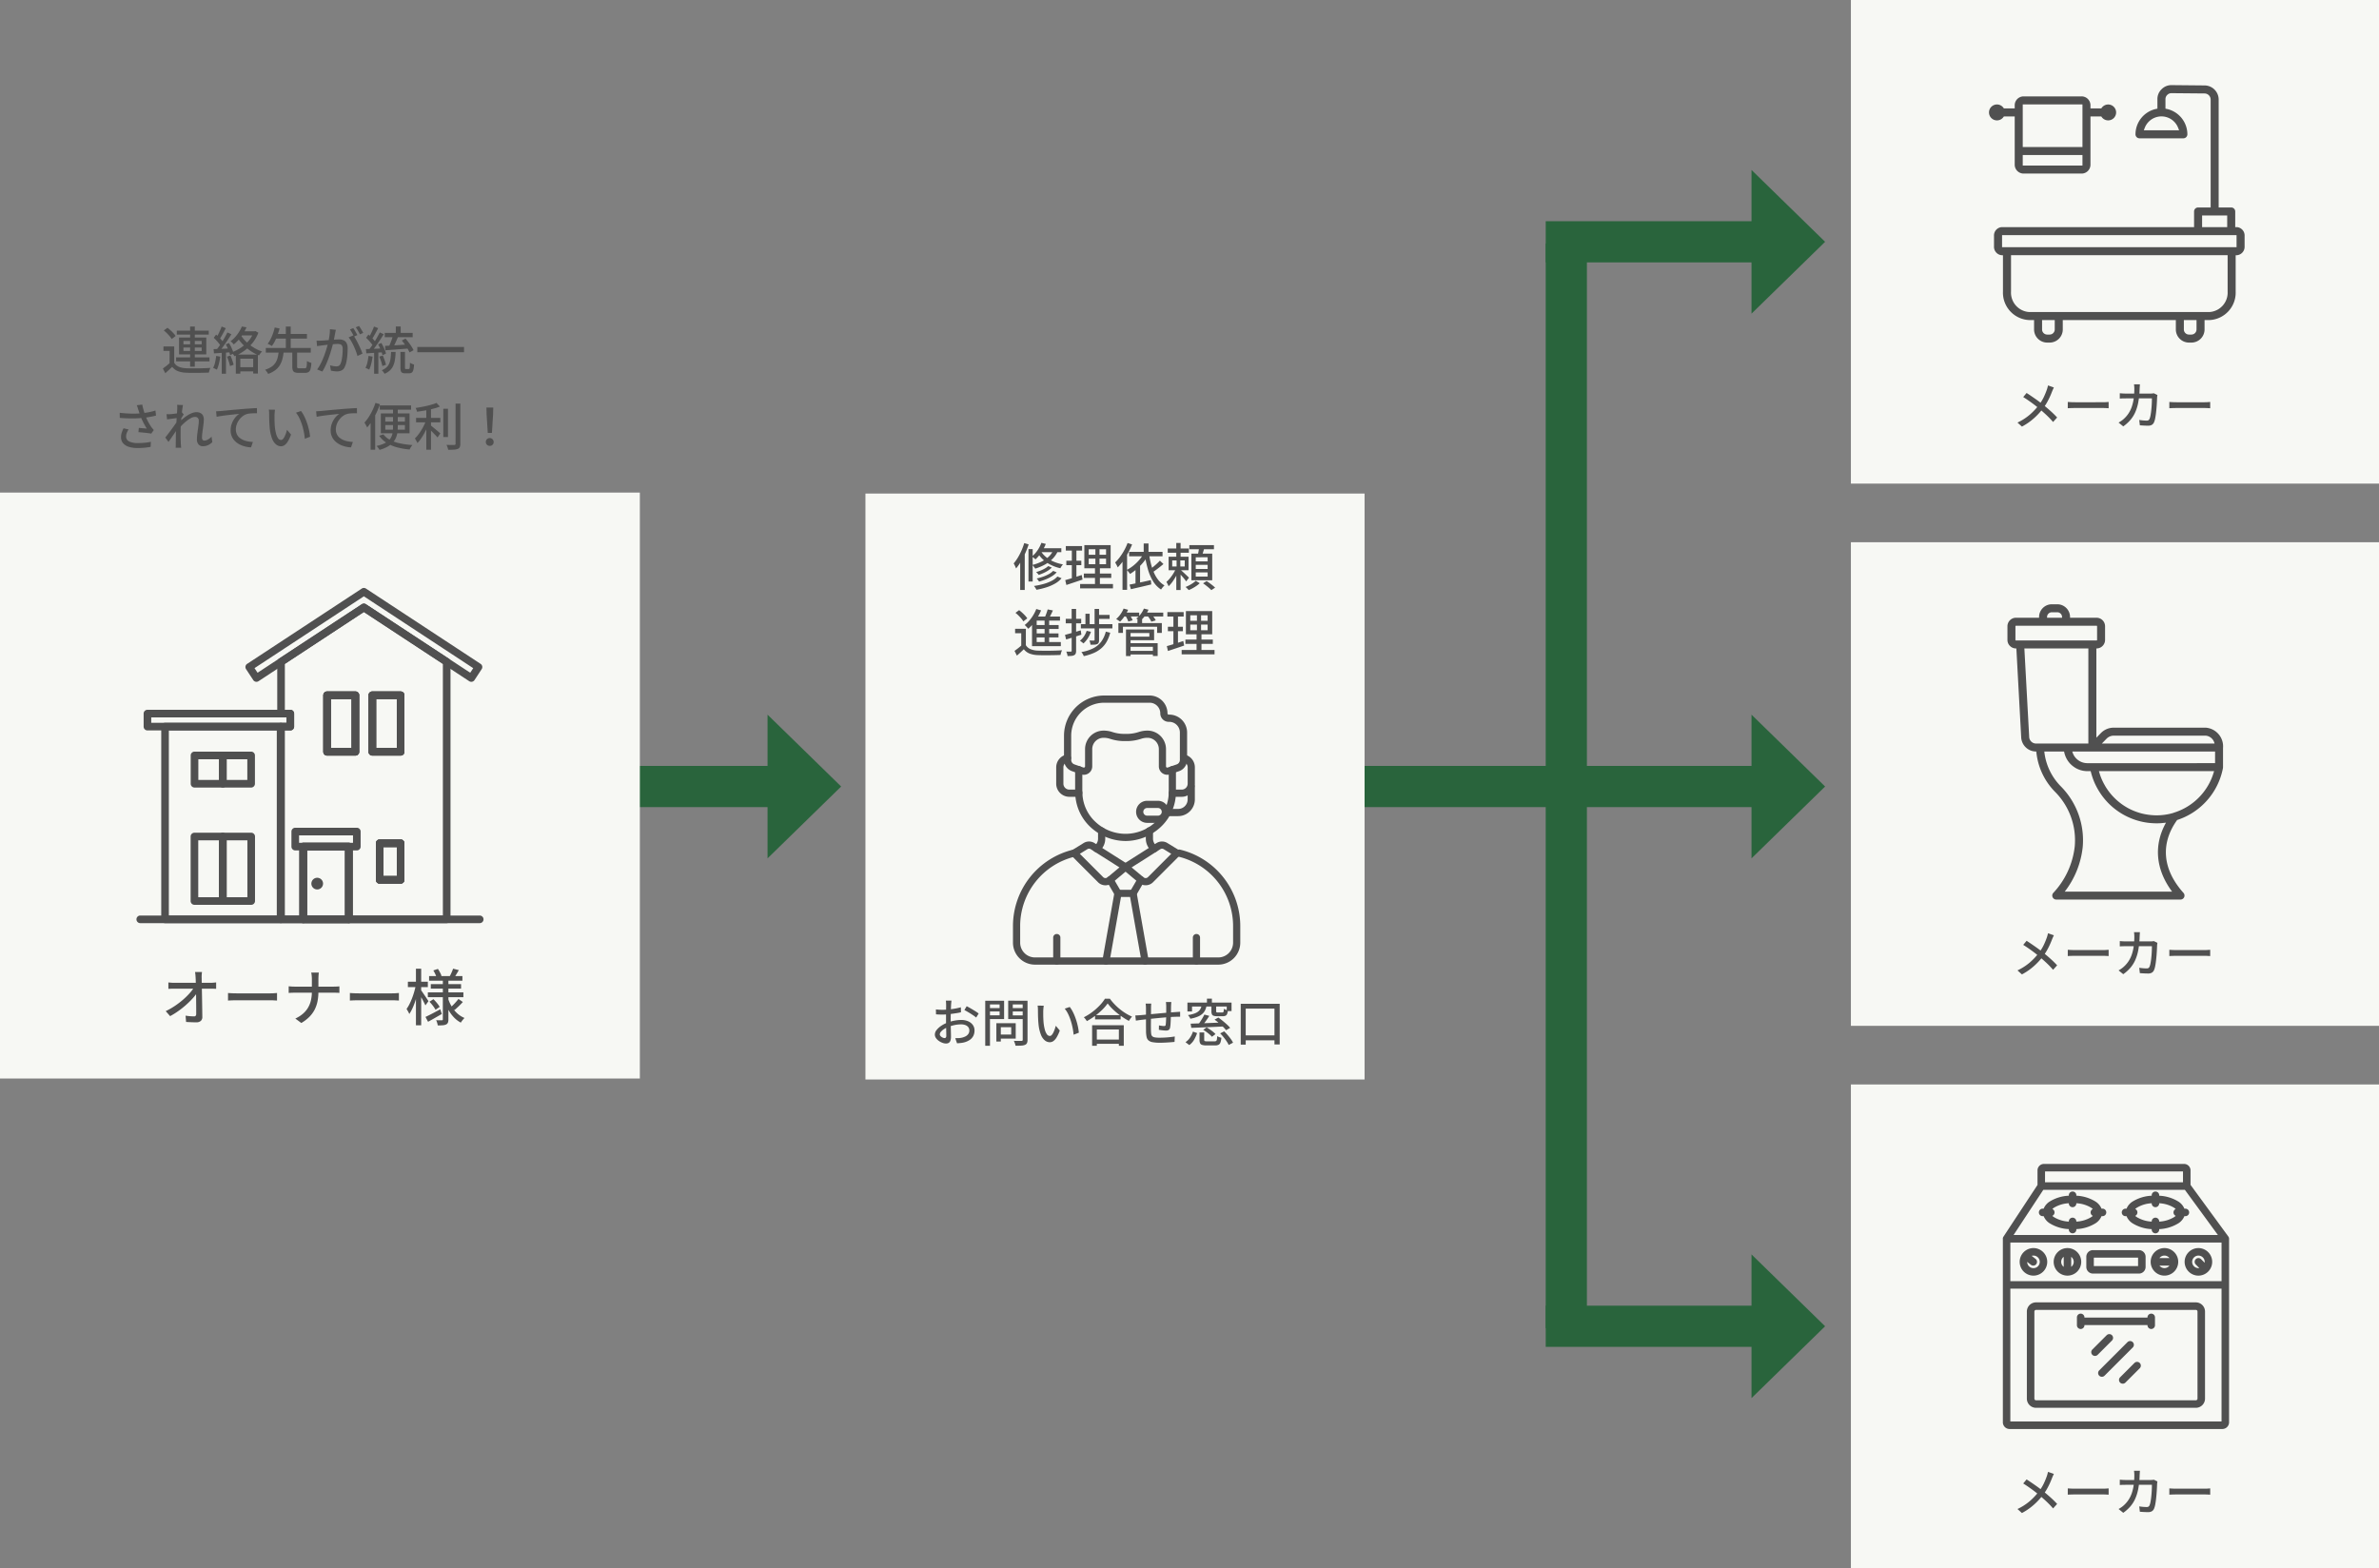 <svg xmlns="http://www.w3.org/2000/svg" xmlns:xlink="http://www.w3.org/1999/xlink" width="468.476" height="308.833" viewBox="0 0 468.476 308.833"><rect x="0" y="0" width="468.476" height="308.833" fill="#808080" stroke="none"/><defs><clipPath id="a"><rect width="68.568" height="66.242" fill="none" stroke="#707070" stroke-width="1.5"/></clipPath></defs><g transform="translate(-1846.524 -2520)"><path d="M379.966,183.544v-28.3l14.492,14.15Z" transform="translate(1811.469 2505.511)" fill="#29643c"/><path d="M166.258,183.544v-28.3l14.492,14.15Z" transform="translate(1831.415 2505.511)" fill="#29643c"/><path d="M0,0H32.862V8.111H0Z" transform="translate(1969.8 2670.85)" fill="#29643c"/><path d="M0,0H103.809V8.111H0Z" transform="translate(2094.404 2670.85)" fill="#29643c"/><path d="M379.966,65.219V36.92l14.492,14.15Z" transform="translate(1811.469 2516.554)" fill="#29643c"/><path d="M0,0H42.206V8.111H0Z" transform="translate(2150.911 2563.568)" fill="#29643c"/><path d="M379.966,300.791v-28.3l14.492,14.15Z" transform="translate(1811.469 2494.569)" fill="#29643c"/><path d="M0,0H42.206V8.111H0Z" transform="translate(2150.911 2777.154)" fill="#29643c"/><path d="M0,0H103.994V95.248H0Z" transform="translate(2211.006 2520)" fill="#f7f8f4"/><path d="M0,0H103.993V95.247H0Z" transform="translate(2211.006 2626.793)" fill="#f7f8f4"/><path d="M0,0H103.994V95.247H0Z" transform="translate(2211.006 2733.586)" fill="#f7f8f4"/><path d="M0,0H126V115.4H0Z" transform="translate(1846.524 2617.014)" fill="#f7f8f4"/><path d="M0,0H8.111V213.615H0Z" transform="translate(2150.91 2567.97)" fill="#29643c"/><path d="M0,0H98.29V115.4H0Z" transform="translate(2016.948 2617.206)" fill="#f7f8f4"/><path d="M-21.957-9.491q-.037.258-.056.545t-.011.551q.007.4.016.968t.025,1.24q.015.674.028,1.4t.025,1.453q.012.728.021,1.41t.016,1.265a1.011,1.011,0,0,1-.3.8A1.3,1.3,0,0,1-23.1.418q-.493,0-1-.021t-.989-.051l-.1-1.24q.422.071.876.107t.778.036a.409.409,0,0,0,.337-.12.584.584,0,0,0,.1-.368q0-.424,0-1t-.009-1.244q-.006-.668-.015-1.359T-23.153-6.2q-.013-.662-.025-1.229t-.038-.97q-.019-.367-.046-.629t-.065-.467Zm-6.621,2.055q.262.031.59.053t.614.022h7.083q.261,0,.595-.028t.525-.054v1.264q-.245-.012-.539-.021t-.525-.009h-7.111q-.31,0-.621.009t-.61.033ZM-29.1-1.785a14.274,14.274,0,0,0,1.81-1.034A16.5,16.5,0,0,0-25.7-4.03a13.84,13.84,0,0,0,1.282-1.253,8.357,8.357,0,0,0,.884-1.16h.61l.012,1.015a8.778,8.778,0,0,1-.911,1.163A17.364,17.364,0,0,1-25.1-3.009a17.176,17.176,0,0,1-1.512,1.2A14.994,14.994,0,0,1-28.234-.8Zm12.27-3.568.494.031q.3.019.634.028t.658.009h6.52q.44,0,.784-.028t.56-.04v1.484L-7.752-3.9q-.375-.022-.768-.022h-6.525q-.5,0-.989.016t-.8.04ZM-.32-8.093q0-.286-.034-.673a3.4,3.4,0,0,0-.1-.613H1.055a6.007,6.007,0,0,0-.063.623q-.024.4-.024.67v2.459A9.9,9.9,0,0,1,.8-3.766,6.289,6.289,0,0,1,.246-2.119,5.721,5.721,0,0,1-.789-.683,7.786,7.786,0,0,1-2.4.551L-3.58-.323a6.373,6.373,0,0,0,1.517-.963A4.831,4.831,0,0,0-1.056-2.5,5.09,5.09,0,0,0-.495-3.95,7.69,7.69,0,0,0-.32-5.627V-8.093ZM-4.885-6.678q.224.025.549.047t.662.022H3.946q.353,0,.677-.019T5.1-6.666v1.29q-.158-.019-.5-.029t-.665-.01H-3.643q-.362,0-.687.013t-.556.032ZM7.169-5.353l.494.031q.3.019.634.028t.658.009h6.52q.44,0,.784-.028t.56-.04v1.484L16.248-3.9q-.375-.022-.768-.022H8.955q-.5,0-.989.016t-.8.04ZM22.762-8.691h6.563v.913H22.762ZM23.1-7.1h5.96v.878H23.1Zm-.581,1.62h7v.945h-7Zm4.971-4.669,1.128.29q-.232.4-.466.789t-.424.66l-.886-.268q.17-.312.357-.734T27.489-10.147ZM23.6-9.8l.9-.3a7.276,7.276,0,0,1,.416.7,4.211,4.211,0,0,1,.291.665l-.956.358a4.327,4.327,0,0,0-.262-.689A6.487,6.487,0,0,0,23.6-9.8Zm4.948,5.609.859.607q-.382.434-.831.858t-.813.731l-.736-.555q.239-.213.522-.5t.548-.589Q28.362-3.937,28.547-4.188Zm-5.706.552.775-.505a10.023,10.023,0,0,1,.7.766,5.073,5.073,0,0,1,.533.756l-.82.568a6.017,6.017,0,0,0-.508-.778A9.086,9.086,0,0,0,22.841-3.636ZM22.05-.642q.56-.258,1.338-.664t1.58-.841l.3.923q-.683.4-1.389.8T22.562.315ZM25.473-8.07h1.094V-.183a1.835,1.835,0,0,1-.093.654.706.706,0,0,1-.353.368A1.924,1.924,0,0,1,25.439,1q-.414.032-.974.032A3.179,3.179,0,0,0,24.35.511a2.774,2.774,0,0,0-.2-.506q.358.012.687.015t.436,0a.221.221,0,0,0,.158-.051.232.232,0,0,0,.039-.152Zm1.035,3.83a7.728,7.728,0,0,0,.733,1.6,5.739,5.739,0,0,0,1.086,1.313,5.033,5.033,0,0,0,1.414.893,2.816,2.816,0,0,0-.254.265q-.139.162-.265.331a2.918,2.918,0,0,0-.209.318,5.354,5.354,0,0,1-1.421-1.1A7.185,7.185,0,0,1,26.5-2.173a9.993,9.993,0,0,1-.753-1.884Zm-7.92-3.337h3.929v1.059H18.587Zm1.585-2.556h1.033V1H20.173ZM20.149-6.9l.661.224q-.13.713-.334,1.48t-.455,1.507a13.908,13.908,0,0,1-.545,1.376,7.234,7.234,0,0,1-.613,1.093,3.5,3.5,0,0,0-.246-.51q-.165-.289-.292-.478a6.866,6.866,0,0,0,.57-.951,12.624,12.624,0,0,0,.52-1.184q.242-.633.429-1.291T20.149-6.9Zm1,.956q.1.12.311.428l.454.666q.245.359.447.666t.28.439l-.607.829q-.1-.239-.282-.594t-.389-.737q-.21-.381-.4-.713t-.308-.522Z" transform="translate(1908.258 2720.928)" fill="#505050"/><path d="M-27.454-4.517V-.91h-.91V-3.639h-1.207v-.878Zm0,3.226a1.953,1.953,0,0,0,.922.781A4.066,4.066,0,0,0-25.1-.221q.43.016,1.045.021t1.29,0q.675-.008,1.315-.031t1.125-.06a2.367,2.367,0,0,0-.115.27q-.061.167-.11.342t-.075.314q-.437.021-1.024.034t-1.217.018q-.63,0-1.216,0T-25.106.657A4.958,4.958,0,0,1-26.724.352,2.675,2.675,0,0,1-27.853-.5q-.315.311-.652.621t-.712.639l-.468-.935q.328-.23.7-.521t.707-.594ZM-29.5-7.659l.718-.53a7.943,7.943,0,0,1,.615.51q.313.286.575.572a3.754,3.754,0,0,1,.418.535l-.778.594a3.546,3.546,0,0,0-.393-.548q-.254-.3-.557-.6T-29.5-7.659Zm2.557.037h6.292v.777h-6.292Zm-.136,5.26h6.57v.783h-6.57Zm2.76-6.078h.922V-.526h-.922ZM-25.636-4.3v.669h3.59V-4.3Zm0-1.3v.659h3.59V-5.6Zm-.867-.676h5.368V-2.95H-26.5ZM-15.32-2.915h4.344V.825H-11.9V-2.1h-2.533V.848h-.888ZM-14.8-.431h3.2V.4h-3.2Zm.665-8.009.92.156a10.69,10.69,0,0,1-.613,1.171,8.915,8.915,0,0,1-.828,1.152,7.98,7.98,0,0,1-1.075,1.049,2.493,2.493,0,0,0-.179-.219,3.069,3.069,0,0,0-.231-.23,1.178,1.178,0,0,0-.224-.163,6.625,6.625,0,0,0,.986-.922,7.509,7.509,0,0,0,.743-1.01A6.742,6.742,0,0,0-14.132-8.44Zm-.046.937h2.64v.816h-3.048Zm2.373,0h.186l.16-.037.578.323a7.292,7.292,0,0,1-1.165,2.038,8.368,8.368,0,0,1-1.647,1.547,9.317,9.317,0,0,1-1.9,1.047,1.859,1.859,0,0,0-.153-.256,3.5,3.5,0,0,0-.215-.278,1.87,1.87,0,0,0-.212-.216,8.582,8.582,0,0,0,1.829-.918A7.3,7.3,0,0,0-12.813-5.6a5.474,5.474,0,0,0,1.007-1.735Zm-2.5.8A6.461,6.461,0,0,0-13.241-5.4a8.443,8.443,0,0,0,1.449,1.112,8.254,8.254,0,0,0,1.64.774,1.956,1.956,0,0,0-.22.226q-.118.14-.218.28t-.175.259a8.584,8.584,0,0,1-1.67-.891,9.493,9.493,0,0,1-1.489-1.252,8.363,8.363,0,0,1-1.158-1.5Zm-3.807-1.732.823.319q-.192.368-.408.772t-.428.772q-.212.368-.407.643l-.639-.283q.189-.3.384-.685t.376-.795Q-18.23-8.1-18.113-8.439Zm1.134,1.162.783.354q-.348.57-.768,1.2T-17.808-4.5q-.424.584-.805,1.023l-.566-.315q.28-.34.582-.772t.6-.9q.3-.471.558-.94T-16.979-7.277Zm-2.693,1.059.464-.635q.273.229.554.508t.518.554a3.271,3.271,0,0,1,.365.5l-.5.725a3.8,3.8,0,0,0-.359-.528q-.231-.293-.5-.588T-19.672-6.218Zm2.367,1.29.641-.262q.2.322.383.7t.325.732a4.278,4.278,0,0,1,.2.637l-.689.309a4.071,4.071,0,0,0-.189-.648q-.135-.365-.309-.75A7.789,7.789,0,0,0-17.305-4.928Zm-2.394.937q.67-.02,1.593-.06l1.888-.084-.01.762-1.8.12-1.594.1Zm2.632,1.479.676-.216q.2.426.376.935a7.474,7.474,0,0,1,.261.885l-.712.252a7,7,0,0,0-.242-.9Q-16.88-2.076-17.067-2.512Zm-2.122-.143.8.144a11.85,11.85,0,0,1-.265,1.4,6.492,6.492,0,0,1-.4,1.17,2.062,2.062,0,0,0-.214-.121q-.134-.067-.276-.133a2.112,2.112,0,0,0-.243-.1,4.4,4.4,0,0,0,.383-1.085A12.119,12.119,0,0,0-19.189-2.655Zm1.1-.948h.833V.858h-.833Zm13.886.072h.951V-.577a.41.41,0,0,0,.075.3.569.569,0,0,0,.336.065h1.1a.322.322,0,0,0,.257-.1.8.8,0,0,0,.122-.409q.034-.308.054-.934a1.805,1.805,0,0,0,.255.152,2.513,2.513,0,0,0,.321.135q.167.057.291.094a5.992,5.992,0,0,1-.169,1.2A1.015,1.015,0,0,1-.984.519a1.214,1.214,0,0,1-.684.167h-1.3A2.011,2.011,0,0,1-3.734.571.657.657,0,0,1-4.1.18a2.234,2.234,0,0,1-.1-.756Zm-5.209-.681H-.564V-3.3H-9.415Zm1.646-2.76h6.455v.91H-7.77Zm.885,3.464H-5.9a9.77,9.77,0,0,1-.231,1.4,4.567,4.567,0,0,1-.488,1.22A3.615,3.615,0,0,1-7.506.125a5.105,5.105,0,0,1-1.459.77A1.569,1.569,0,0,0-9.121.615q-.1-.15-.216-.3A1.677,1.677,0,0,0-9.563.075a4.587,4.587,0,0,0,1.314-.62,2.79,2.79,0,0,0,.778-.827,3.526,3.526,0,0,0,.4-1A8.569,8.569,0,0,0-6.884-3.507Zm-.778-4.742.961.193q-.156.578-.38,1.208A11.53,11.53,0,0,1-7.594-5.63,5.867,5.867,0,0,1-8.23-4.6q-.108-.075-.258-.158t-.3-.158a2.644,2.644,0,0,0-.27-.117,5.289,5.289,0,0,0,.608-.975,10.1,10.1,0,0,0,.473-1.137A9.706,9.706,0,0,0-7.662-8.249Zm2.188-.191h.961v4.513h-.961Zm9.85.646q-.032.158-.07.344T4.233-7.1l-.092.492L4.026-6q-.059.314-.126.606-.1.426-.253.976T3.3-3.24q-.2.625-.44,1.266T2.333-.716A10.47,10.47,0,0,1,1.715.429L.69.019a7.584,7.584,0,0,0,.647-1.04q.3-.577.551-1.192T2.337-3.43q.2-.6.342-1.116T2.9-5.433q.14-.632.226-1.272a8.336,8.336,0,0,0,.079-1.208ZM7.818-6.7a7.259,7.259,0,0,1,.5.779q.262.465.515.985t.461,1q.208.485.327.836l-.991.464a9.243,9.243,0,0,0-.288-.9q-.185-.5-.422-1.013t-.5-.975a5.2,5.2,0,0,0-.529-.774ZM.577-5.661q.25.016.483.013t.489-.013q.232-.01.585-.035t.758-.057L3.7-5.821q.4-.035.746-.057T5-5.9a2.284,2.284,0,0,1,.869.155,1.234,1.234,0,0,1,.608.546A2.178,2.178,0,0,1,6.7-4.111q0,.589-.054,1.275a11.256,11.256,0,0,1-.179,1.311,4.064,4.064,0,0,1-.34,1.047A1.33,1.33,0,0,1,5.5.215,2.155,2.155,0,0,1,4.589.4,4.588,4.588,0,0,1,3.976.351Q3.648.306,3.4.251L3.232-.794q.208.059.438.107t.442.073a2.979,2.979,0,0,0,.344.026,1.131,1.131,0,0,0,.474-.094.756.756,0,0,0,.347-.382,3.432,3.432,0,0,0,.25-.806,9.668,9.668,0,0,0,.146-1.051Q5.722-3.482,5.722-4A1.337,1.337,0,0,0,5.6-4.647a.612.612,0,0,0-.351-.287A1.775,1.775,0,0,0,4.7-5.008q-.241,0-.655.035t-.882.082q-.468.047-.87.1l-.624.073-.487.066q-.3.039-.506.076ZM7.8-8.127A5.039,5.039,0,0,1,8.08-7.7q.147.248.291.5t.243.45l-.66.286q-.1-.206-.232-.455t-.283-.5a4.471,4.471,0,0,0-.286-.436ZM8.94-8.55q.134.186.291.436t.3.5q.147.247.235.43L9.116-6.9q-.159-.323-.383-.712a6.377,6.377,0,0,0-.438-.668Zm7.245.106h.961V-6.81h-.961Zm-.578,1.809,1,.278q-.166.378-.344.782t-.354.769q-.175.364-.333.645l-.79-.257q.151-.3.307-.685t.3-.791Q15.525-6.3,15.607-6.636Zm1.762.952.727-.391q.3.349.61.76t.567.811a5.314,5.314,0,0,1,.4.725l-.791.439a5.586,5.586,0,0,0-.376-.727q-.244-.407-.541-.832T17.369-5.684Zm-3.364-1.5H19.5v.85H14.005Zm.048,2.556q.585-.026,1.339-.071t1.6-.1l1.68-.114V-4.1l-1.623.125q-.816.063-1.56.117l-1.352.1Zm3.042,1.187h.894V-.369a.56.56,0,0,0,.035.255q.035.051.171.051h.537A.151.151,0,0,0,18.87-.15a1.027,1.027,0,0,0,.07-.357q.022-.269.032-.808a1.261,1.261,0,0,0,.233.147,2.516,2.516,0,0,0,.3.126q.153.054.271.087A5.358,5.358,0,0,1,19.638.1a.944.944,0,0,1-.3.527.837.837,0,0,1-.519.148h-.78a1.333,1.333,0,0,1-.587-.1A.56.56,0,0,1,17.172.32a2.41,2.41,0,0,1-.077-.683ZM11.887-8.439l.823.319q-.192.368-.408.772t-.428.772q-.212.368-.407.643l-.639-.283q.189-.3.384-.685t.376-.795Q11.77-8.1,11.887-8.439Zm1.134,1.162.783.354q-.348.57-.768,1.2T12.192-4.5q-.424.584-.805,1.023l-.566-.315q.28-.34.582-.772t.6-.9q.3-.471.558-.94T13.021-7.277ZM10.328-6.218l.464-.635q.273.229.554.508t.518.554a3.271,3.271,0,0,1,.365.5l-.5.725a3.8,3.8,0,0,0-.359-.528q-.231-.293-.5-.588T10.328-6.218Zm2.367,1.29.641-.262a8.052,8.052,0,0,1,.389.706q.186.38.327.739a4.429,4.429,0,0,1,.2.641l-.689.309a4.475,4.475,0,0,0-.193-.654q-.135-.367-.311-.757A7.87,7.87,0,0,0,12.695-4.928ZM10.3-3.991q.67-.02,1.593-.06l1.888-.084-.01.762-1.8.12-1.594.1Zm2.632,1.479.676-.216q.2.426.376.935a7.474,7.474,0,0,1,.261.885l-.712.252a7,7,0,0,0-.242-.9Q13.12-2.076,12.933-2.512Zm-2.122-.143.8.144a11.851,11.851,0,0,1-.265,1.4,6.492,6.492,0,0,1-.4,1.17,2.062,2.062,0,0,0-.214-.121q-.134-.067-.276-.133a2.112,2.112,0,0,0-.243-.1,4.4,4.4,0,0,0,.383-1.085A12.118,12.118,0,0,0,10.811-2.655Zm1.1-.948h.833V.858h-.833Zm3.338.166h.9q-.034.806-.128,1.474a4.7,4.7,0,0,1-.322,1.2,2.879,2.879,0,0,1-.646.94,3.547,3.547,0,0,1-1.09.694A2.085,2.085,0,0,0,13.727.5,1.964,1.964,0,0,0,13.418.17a3.053,3.053,0,0,0,.94-.573,2.217,2.217,0,0,0,.538-.772,3.874,3.874,0,0,0,.254-1Q15.222-2.743,15.246-3.436Zm5.17-.981h9.2v1.036h-9.2ZM-34.536,7.909q-.051-.167-.124-.395t-.156-.451l1.071-.128q.059.33.155.7t.216.744q.12.371.235.7a9.366,9.366,0,0,0,.565,1.259,9.55,9.55,0,0,0,.619,1.018q.114.162.235.309t.245.282l-.5.71q-.195-.044-.5-.085t-.663-.079q-.357-.038-.712-.072t-.647-.055l.076-.836q.27.02.569.047l.569.049q.27.022.436.041-.2-.306-.419-.7t-.434-.836q-.21-.439-.373-.873t-.273-.768Q-34.455,8.146-34.536,7.909Zm-3.652.642q.88.1,1.68.142T-35,8.713q.708-.021,1.288-.082.423-.051.864-.124t.876-.177q.434-.1.82-.227l.12.992q-.341.1-.746.18t-.821.149q-.416.067-.8.113a21.106,21.106,0,0,1-2.165.123q-1.188.012-2.606-.1Zm1.746,3.284a3.852,3.852,0,0,0-.355.694,1.9,1.9,0,0,0-.127.68,1.036,1.036,0,0,0,.589.983,3.694,3.694,0,0,0,1.665.319,13.316,13.316,0,0,0,1.441-.063,11.062,11.062,0,0,0,1.179-.181l-.05,1q-.448.079-1.1.153a13.2,13.2,0,0,1-1.526.07,5.419,5.419,0,0,1-1.7-.246,2.373,2.373,0,0,1-1.112-.719,1.78,1.78,0,0,1-.391-1.168A2.8,2.8,0,0,1-37.8,12.5a6.575,6.575,0,0,1,.367-.892Zm16.489,2.507a3.013,3.013,0,0,1-.84.582,2.389,2.389,0,0,1-1.018.214,1.1,1.1,0,0,1-.848-.351,1.451,1.451,0,0,1-.323-1.018,7.586,7.586,0,0,1,.057-.893q.057-.48.127-.974t.127-.942a6.44,6.44,0,0,0,.057-.805.794.794,0,0,0-.2-.6.764.764,0,0,0-.553-.19,1.724,1.724,0,0,0-.78.223,5.428,5.428,0,0,0-.882.583,9.712,9.712,0,0,0-.871.787q-.419.427-.751.835l.006-1.23q.184-.2.479-.471t.666-.563a8.112,8.112,0,0,1,.782-.542,4.755,4.755,0,0,1,.827-.4,2.29,2.29,0,0,1,.794-.153,1.72,1.72,0,0,1,.827.177,1.133,1.133,0,0,1,.486.495,1.6,1.6,0,0,1,.16.73,7.6,7.6,0,0,1-.054.85q-.054.473-.125.971t-.125.973a7.69,7.69,0,0,0-.054.856.626.626,0,0,0,.116.383.405.405,0,0,0,.348.157,1.438,1.438,0,0,0,.688-.2,3.112,3.112,0,0,0,.728-.577Zm-6.8-4.772-.385.048-.547.072-.607.081q-.307.042-.573.08l-.1-1.021q.187.01.359.005t.389-.015q.22-.015.537-.051t.656-.082q.34-.046.638-.1a3.221,3.221,0,0,0,.467-.116l.337.416q-.084.123-.2.3t-.228.357q-.114.181-.2.32l-.428,1.589q-.169.255-.412.615l-.513.757q-.27.4-.536.779t-.485.684l-.628-.864q.186-.235.439-.562t.531-.7q.278-.373.546-.742t.487-.686q.218-.317.349-.528l.032-.406Zm-.1-1.772q0-.192,0-.4a2.421,2.421,0,0,0-.039-.409l1.165.037q-.047.212-.108.642t-.122,1q-.061.57-.115,1.2t-.086,1.248q-.033.62-.033,1.151,0,.433,0,.832t.013.8q.011.4.032.86.01.13.026.327t.032.352h-1.088q.02-.16.025-.349t0-.309q.006-.486.011-.878t.011-.819q.006-.426.017-1.008.006-.225.026-.6t.047-.82q.027-.449.059-.91t.059-.87q.027-.409.044-.7T-26.861,7.8Zm7.651.456q.291-.01.54-.025l.393-.025.724-.07,1.033-.1q.58-.054,1.242-.11l1.352-.117q.535-.044,1.037-.079t.941-.061q.439-.026.777-.036l.006,1.01q-.278,0-.634.006t-.7.039a3.3,3.3,0,0,0-.61.1,2.7,2.7,0,0,0-.906.468,3.422,3.422,0,0,0-.7.741,3.521,3.521,0,0,0-.451.888,2.84,2.84,0,0,0-.158.912,2.26,2.26,0,0,0,.188.954,2.023,2.023,0,0,0,.517.693,2.869,2.869,0,0,0,.756.467,4.414,4.414,0,0,0,.912.275,6.807,6.807,0,0,0,.983.113l-.368,1.064A5.864,5.864,0,0,1-13.5,15.19a5.057,5.057,0,0,1-1.091-.413,3.634,3.634,0,0,1-.907-.662,2.941,2.941,0,0,1-.62-.918,2.959,2.959,0,0,1-.226-1.185,3.716,3.716,0,0,1,.256-1.394A4.22,4.22,0,0,1-15.445,9.5a3.529,3.529,0,0,1,.8-.74l-.742.081-.943.1q-.5.057-1.015.121t-.968.135q-.457.071-.79.142Zm11.6-.3q-.027.144-.048.345t-.035.4q-.013.2-.018.335,0,.317,0,.693t.019.774q.014.4.049.79A8.446,8.446,0,0,0-7.4,12.66a2.734,2.734,0,0,0,.409.922.721.721,0,0,0,.586.329.5.5,0,0,0,.355-.18,2,2,0,0,0,.323-.479,5.28,5.28,0,0,0,.274-.653q.123-.354.209-.692l.793.933A7.539,7.539,0,0,1-5.081,14.2a2.367,2.367,0,0,1-.646.726,1.237,1.237,0,0,1-.7.221,1.554,1.554,0,0,1-.959-.35,2.726,2.726,0,0,1-.787-1.139,7.671,7.671,0,0,1-.471-2.1q-.046-.449-.071-.957t-.032-.97q-.007-.462-.007-.755,0-.19-.013-.468a2.747,2.747,0,0,0-.059-.476ZM-2.49,8.2a5.564,5.564,0,0,1,.525.813A9.323,9.323,0,0,1-1.5,10.019q.212.537.377,1.1t.273,1.112A10.082,10.082,0,0,1-.7,13.268l-1.029.4a13.122,13.122,0,0,0-.2-1.359,13.078,13.078,0,0,0-.36-1.4A9.765,9.765,0,0,0-2.806,9.6a5.062,5.062,0,0,0-.676-1.064Zm2.98.053q.291-.01.54-.025L1.423,8.2l.724-.07,1.033-.1q.58-.054,1.242-.11l1.352-.117q.535-.044,1.037-.079t.941-.061q.439-.026.777-.036l.006,1.01q-.278,0-.634.006t-.7.039a3.3,3.3,0,0,0-.61.1,2.7,2.7,0,0,0-.906.468,3.422,3.422,0,0,0-.7.741,3.521,3.521,0,0,0-.451.888,2.84,2.84,0,0,0-.158.912,2.26,2.26,0,0,0,.188.954,2.023,2.023,0,0,0,.517.693,2.869,2.869,0,0,0,.756.467,4.414,4.414,0,0,0,.912.275,6.807,6.807,0,0,0,.983.113L7.36,15.365A5.864,5.864,0,0,1,6.2,15.19a5.057,5.057,0,0,1-1.091-.413,3.634,3.634,0,0,1-.907-.662,2.874,2.874,0,0,1-.846-2.1,3.716,3.716,0,0,1,.256-1.394A4.22,4.22,0,0,1,4.255,9.5a3.529,3.529,0,0,1,.8-.74l-.742.081-.943.1q-.5.057-1.015.121T1.386,9.2q-.457.071-.79.142ZM13.024,7.106h6.17v.838h-6.17Zm.719,5.688a3.789,3.789,0,0,0,1.312,1.1A7.634,7.634,0,0,0,17,14.574a16.168,16.168,0,0,0,2.465.325,1.935,1.935,0,0,0-.213.262q-.111.159-.2.322a3.089,3.089,0,0,0-.154.3,14.111,14.111,0,0,1-2.521-.44,7.408,7.408,0,0,1-2.012-.873,5.025,5.025,0,0,1-1.447-1.387Zm.369-1.83v.913h3.862v-.913Zm0-1.574v.9h3.862v-.9Zm-.878-.71h5.657v3.907H13.234Zm2.4-1.324h.934V11.4a7.262,7.262,0,0,1-.081,1.088,4.043,4.043,0,0,1-.3,1.029,3.346,3.346,0,0,1-.621.929,4.271,4.271,0,0,1-1.035.792,7.155,7.155,0,0,1-1.554.621,2.359,2.359,0,0,0-.155-.253q-.1-.146-.214-.289a2.267,2.267,0,0,0-.211-.235,6.832,6.832,0,0,0,1.5-.487,3.311,3.311,0,0,0,.944-.649,2.444,2.444,0,0,0,.519-.775,3.23,3.23,0,0,0,.22-.865,8.173,8.173,0,0,0,.051-.913ZM12.175,6.6l.89.266a15.922,15.922,0,0,1-.691,1.683,16.225,16.225,0,0,1-.866,1.585,9.7,9.7,0,0,1-.974,1.319,2.657,2.657,0,0,0-.138-.3q-.1-.182-.2-.367a3.131,3.131,0,0,0-.191-.3,8.335,8.335,0,0,0,.843-1.1,11.722,11.722,0,0,0,.747-1.341A12.388,12.388,0,0,0,12.175,6.6ZM11.22,9.254l.892-.9.009.01v7.457h-.9Zm8.95.3h4.776v.878H20.17Zm5.367-1.795h.917v5.564h-.917Zm-3.35-.3h.927v8.363h-.927Zm5.767-.717h.938v7.892a1.6,1.6,0,0,1-.112.68.734.734,0,0,1-.383.347,2.5,2.5,0,0,1-.74.148q-.465.035-1.155.031a2.089,2.089,0,0,0-.077-.309q-.056-.174-.123-.352a2.1,2.1,0,0,0-.142-.308q.518.016.95.018t.578,0a.321.321,0,0,0,.2-.059.25.25,0,0,0,.063-.195Zm-3.769-.138.686.723a11.2,11.2,0,0,1-1.36.433q-.762.195-1.573.338t-1.575.249a1.841,1.841,0,0,0-.113-.382,2.724,2.724,0,0,0-.171-.361q.549-.086,1.122-.192t1.12-.232q.546-.126,1.027-.27A6.783,6.783,0,0,0,24.185,6.608ZM22.17,9.961l.652.285q-.19.564-.453,1.164t-.575,1.172a12.221,12.221,0,0,1-.655,1.072,6.167,6.167,0,0,1-.7.857,1.9,1.9,0,0,0-.138-.3q-.09-.163-.184-.326t-.174-.282a6.6,6.6,0,0,0,.656-.738,9.965,9.965,0,0,0,.626-.915,11.37,11.37,0,0,0,.542-1A8.469,8.469,0,0,0,22.17,9.961Zm.813,1.026q.146.1.419.321t.587.485q.313.262.576.487l.376.324-.543.807q-.157-.185-.407-.448t-.531-.545q-.281-.282-.541-.529t-.441-.4Zm11.309,1.529-.23-3.679L34.028,7.52h1.344l-.034,1.317-.23,3.679Zm.409,2.551a.77.77,0,1,1,.747-.756.724.724,0,0,1-.217.547A.737.737,0,0,1,34.7,15.067Z" transform="translate(1908.284 2592.747)" fill="#505050"/><path d="M-13.05-3.868l.707.289a4.175,4.175,0,0,1-.731.588,6.782,6.782,0,0,1-.9.486q-.473.213-.948.371a2.351,2.351,0,0,0-.237-.289,2.746,2.746,0,0,0-.28-.262,9.221,9.221,0,0,0,.89-.307A6.8,6.8,0,0,0-13.7-3.4,3.363,3.363,0,0,0-13.05-3.868Zm.968.942.7.288a4.524,4.524,0,0,1-.939.768,7.77,7.77,0,0,1-1.2.609,11.5,11.5,0,0,1-1.331.448,3.681,3.681,0,0,0-.21-.31,2.144,2.144,0,0,0-.263-.3,11.373,11.373,0,0,0,1.253-.358,7.046,7.046,0,0,0,1.141-.509A3.759,3.759,0,0,0-12.082-2.926Zm.843,1.112.813.342a4.751,4.751,0,0,1-1.263,1.04,8.606,8.606,0,0,1-1.7.743A15.537,15.537,0,0,1-15.372.8a2.614,2.614,0,0,0-.209-.385A2.56,2.56,0,0,0-15.86.048a15.339,15.339,0,0,0,1.867-.387,8.258,8.258,0,0,0,1.6-.614A3.917,3.917,0,0,0-11.238-1.815ZM-14.394-8.45l.866.214a8.848,8.848,0,0,1-.891,1.694,7.352,7.352,0,0,1-1.144,1.352,2.185,2.185,0,0,0-.2-.185q-.129-.105-.266-.207a2.221,2.221,0,0,0-.244-.161,5.83,5.83,0,0,0,1.094-1.2A6.808,6.808,0,0,0-14.394-8.45Zm-.128,1.064h4.054v.77h-4.52Zm2.561.186.888.2A5.226,5.226,0,0,1-12.147-5.35,6.575,6.575,0,0,1-13.7-4.167a10.149,10.149,0,0,1-1.914.8A2.04,2.04,0,0,0-15.77-3.6q-.1-.137-.21-.276a2.07,2.07,0,0,0-.2-.219,8.945,8.945,0,0,0,1.835-.659A5.519,5.519,0,0,0-12.9-5.773,4.075,4.075,0,0,0-11.961-7.2Zm-2.6.274A4.368,4.368,0,0,0-13.654-5.8a5.938,5.938,0,0,0,1.479.969,7.931,7.931,0,0,0,2.029.624,1.746,1.746,0,0,0-.183.223q-.1.137-.186.278a2.979,2.979,0,0,0-.148.259A7.917,7.917,0,0,1-12.7-4.192a6.56,6.56,0,0,1-1.5-1.09,5.438,5.438,0,0,1-.953-1.234ZM-16.94-7.21h.828V-.827h-.828Zm-.837-1.184.874.25a16.746,16.746,0,0,1-.669,1.737,16.032,16.032,0,0,1-.849,1.638A10.089,10.089,0,0,1-19.383-3.4q-.037-.114-.119-.3t-.179-.382a3.063,3.063,0,0,0-.175-.311,8.288,8.288,0,0,0,.813-1.13,12.139,12.139,0,0,0,.714-1.374A12.589,12.589,0,0,0-17.777-8.394Zm-.792,2.569L-17.7-6.7l.027.02V.839h-.9Zm13.492.484v1.1h3.415v-1.1Zm0-1.844V-6.1h3.415V-7.185ZM-5.938-8h5.18v4.564h-5.18Zm-.1,5.6h5.4v.856h-5.4ZM-6.773-.344H-.3V.517H-6.773ZM-9.586-7.81H-6.38v.882H-9.586Zm.1,2.888h2.953v.877H-9.487ZM-9.7-1.107q.419-.114.949-.272t1.12-.351l1.178-.383.162.9-1.66.558q-.837.281-1.525.508ZM-8.4-7.46h.9v6.172l-.9.162Zm4.638-.172h.81V-3.82h.078V.051h-.966V-3.82h.078ZM5.75-8.318H6.7V-6.2H5.75ZM2.873-6.678H9.46v.884H2.873Zm2.859.356.906.3a9.187,9.187,0,0,1-.993,1.444A11.033,11.033,0,0,1,4.412-3.317a10.2,10.2,0,0,1-1.35,1,2.378,2.378,0,0,0-.174-.252q-.115-.149-.241-.3a2.887,2.887,0,0,0-.222-.243,8.288,8.288,0,0,0,1.293-.85,8.5,8.5,0,0,0,1.139-1.1A7.021,7.021,0,0,0,5.732-6.322Zm-2.77,6.1q.53-.1,1.215-.243t1.452-.3Q6.4-.936,7.156-1.112l.087.855L5.835.081Q5.12.252,4.457.4L3.234.686ZM8.937-4.938l.706.665q-.347.289-.737.6t-.776.591q-.386.28-.722.494l-.533-.555q.325-.224.7-.531t.74-.642Q8.68-4.652,8.937-4.938ZM6.824-6.122a17.833,17.833,0,0,0,.389,1.934,10.554,10.554,0,0,0,.607,1.726,6.444,6.444,0,0,0,.867,1.41A4.177,4.177,0,0,0,9.85-.06a2.633,2.633,0,0,0-.235.23q-.127.138-.242.292a3.422,3.422,0,0,0-.2.288A5.122,5.122,0,0,1,7.608-.86,9.307,9.307,0,0,1,6.6-3.168a21.43,21.43,0,0,1-.62-2.826ZM2.578-8.416l.889.282a15.749,15.749,0,0,1-.785,1.672A14.844,14.844,0,0,1,1.711-4.9,10.786,10.786,0,0,1,.638-3.609a3.119,3.119,0,0,0-.136-.3Q.41-4.092.308-4.277a2.625,2.625,0,0,0-.186-.3,8.41,8.41,0,0,0,.947-1.08,11.426,11.426,0,0,0,.845-1.321A11.176,11.176,0,0,0,2.578-8.416Zm-1,2.659.892-.9.009.01V.814h-.9ZM4.136-3.584l.892-.9.009.01V-.038h-.9Zm6.346-3.752h4.166v.843H10.482Zm1.684-1.088h.849v3.2h-.849Zm-.8,3.442v1.2h2.465v-1.2Zm-.71-.731h3.924v2.661H10.658Zm1.5,2.2.6.29a11.548,11.548,0,0,1-.568,1.207,11.291,11.291,0,0,1-.734,1.185,5.7,5.7,0,0,1-.807.93,3.38,3.38,0,0,0-.19-.436q-.128-.251-.229-.42a5.8,5.8,0,0,0,.737-.771,8.624,8.624,0,0,0,.688-.984A6.681,6.681,0,0,0,12.153-3.516Zm.82.356q.12.1.361.313t.511.473l.5.473q.23.218.325.318l-.562.728a5.174,5.174,0,0,0-.323-.44q-.207-.258-.448-.533t-.463-.52q-.222-.245-.368-.4Zm-.75-2.114h.737V-3.35h.056V.843h-.849V-3.35h.056ZM14.737-8h4.848v.816H14.737ZM16-4.117v.812h2.342v-.812Zm0,1.494V-1.8h2.342v-.825Zm0-2.982V-4.8h2.342v-.807Zm-.856-.721h4.1v5.249h-4.1Zm1.524-1.248,1.031.126q-.129.445-.266.887t-.257.762l-.8-.154q.089-.342.171-.8T16.666-7.575ZM16-.976l.784.482a4.94,4.94,0,0,1-.628.512,8.54,8.54,0,0,1-.764.475,6.212,6.212,0,0,1-.777.365Q14.5.727,14.321.546a3.658,3.658,0,0,0-.331-.3A6.379,6.379,0,0,0,14.747-.1a7.175,7.175,0,0,0,.716-.434A3.338,3.338,0,0,0,16-.976Zm1.442.5.7-.439q.286.18.6.411t.6.461a5.308,5.308,0,0,1,.47.421l-.743.492a4.581,4.581,0,0,0-.445-.428q-.278-.238-.59-.482T17.44-.473ZM-17.454,8.483V12.09h-.91V9.361h-1.207V8.483Zm0,3.226a1.953,1.953,0,0,0,.922.781,4.066,4.066,0,0,0,1.429.289q.43.016,1.045.021t1.29,0q.675-.008,1.315-.031t1.125-.06a2.367,2.367,0,0,0-.115.27q-.061.167-.11.342t-.075.314q-.437.021-1.024.034t-1.217.018q-.63,0-1.216,0t-1.022-.023a4.958,4.958,0,0,1-1.618-.305,2.675,2.675,0,0,1-1.129-.853q-.315.311-.652.621t-.712.639l-.468-.935q.328-.23.7-.521t.707-.594ZM-19.5,5.341l.718-.53a7.943,7.943,0,0,1,.615.51q.313.286.575.572a3.754,3.754,0,0,1,.418.535l-.778.594a3.546,3.546,0,0,0-.393-.548q-.254-.3-.557-.6T-19.5,5.341Zm6.345-.677,1.029.205q-.229.495-.484,1t-.47.858l-.783-.216q.134-.257.267-.58t.25-.658Q-13.23,4.94-13.156,4.664Zm-2.168,1.4h4.588v.81h-4.588V11.5h-.916V6.784l.714-.718Zm-.405,1.677H-11V8.52h-4.732Zm0,1.655h4.7v.782h-4.7Zm-.511,1.694h5.671V11.9H-16.24Zm2.472-4.67h.9v5.01h-.9ZM-15.4,4.587l.944.27a10.158,10.158,0,0,1-.691,1.373,10.874,10.874,0,0,1-.867,1.243,7.758,7.758,0,0,1-.966,1.005,2.677,2.677,0,0,0-.2-.236q-.128-.139-.265-.279a2.27,2.27,0,0,0-.244-.222,6.764,6.764,0,0,0,1.323-1.392A7.853,7.853,0,0,0-15.4,4.587Zm11.479-.021h.882V7.983h-.882Zm-1.8.952h.832V7.9h-.832Zm2.3.226H-.959v.788H-3.417Zm-3.2,1.824H-.414V8.4H-6.621Zm2.7.781h.882v2.33a1.543,1.543,0,0,1-.07.514.533.533,0,0,1-.3.3,1.509,1.509,0,0,1-.54.112q-.326.016-.781.016A2.082,2.082,0,0,0-4.8,11.2a2.9,2.9,0,0,0-.139-.412q.3.01.545.01t.332,0q.139,0,.139-.133Zm-1.557.533.843.188a5.812,5.812,0,0,1-.626,1.287,4.811,4.811,0,0,1-.856,1.012,1.759,1.759,0,0,0-.2-.175l-.257-.2a1.948,1.948,0,0,0-.237-.161,3.709,3.709,0,0,0,.8-.861A4.375,4.375,0,0,0-5.482,8.882Zm3.769.16.867.212A7.319,7.319,0,0,1-1.527,11a4.919,4.919,0,0,1-1.055,1.308,5.825,5.825,0,0,1-1.491.933,10.348,10.348,0,0,1-1.979.625,2.15,2.15,0,0,0-.2-.423,2.493,2.493,0,0,0-.27-.38,8.346,8.346,0,0,0,2.354-.748,4.457,4.457,0,0,0,1.552-1.3A5.654,5.654,0,0,0-1.713,9.042Zm-8.038.634q.588-.155,1.419-.393t1.681-.5l.123.86q-.773.251-1.561.5t-1.441.443ZM-9.6,6.522h3.044V7.4H-9.6Zm1.164-1.956h.877V12.8a1.522,1.522,0,0,1-.081.553.614.614,0,0,1-.288.315,1.332,1.332,0,0,1-.513.148,6.906,6.906,0,0,1-.8.031,2.367,2.367,0,0,0-.09-.43,3.09,3.09,0,0,0-.165-.45q.3.01.553.013a3.39,3.39,0,0,0,.341-.007.2.2,0,0,0,.129-.034.183.183,0,0,0,.039-.139Zm11.257,8.26H7.925v.716H2.818Zm1.7-6.213h.916V7.766H4.515ZM.766,7.358H9.32V9.29H8.393V8.084H1.66V9.29H.766ZM2.778,8.619H7.8v2.11H2.778v-.7H6.863V9.318H2.778Zm.038,2.7H8.5v2.52h-.94V12.032H2.816Zm-.553-2.7h.9v5.233h-.9Zm-.6-3.324h3.2v.76h-3.2Zm3.964,0H9.6v.76H5.629ZM1.792,4.5l.884.238a7.5,7.5,0,0,1-.709,1.288A7.131,7.131,0,0,1,1.1,7.078a2.429,2.429,0,0,0-.23-.173L.586,6.713a2.118,2.118,0,0,0-.258-.15,5.027,5.027,0,0,0,.843-.934A5.36,5.36,0,0,0,1.792,4.5Zm4,0,.9.221a5.79,5.79,0,0,1-.706,1.228,5.724,5.724,0,0,1-.9.974,2.639,2.639,0,0,0-.241-.159q-.149-.088-.3-.173a2.776,2.776,0,0,0-.275-.133,4.427,4.427,0,0,0,.895-.873A4.486,4.486,0,0,0,5.788,4.5ZM2.142,5.88l.812-.216a5.914,5.914,0,0,1,.356.584,4.484,4.484,0,0,1,.262.561l-.855.247a3.463,3.463,0,0,0-.232-.566A6.49,6.49,0,0,0,2.142,5.88ZM6.481,5.9l.831-.237a6.786,6.786,0,0,1,.464.583,3.686,3.686,0,0,1,.347.573l-.866.263A3.655,3.655,0,0,0,6.931,6.5,6.787,6.787,0,0,0,6.481,5.9Zm8.442,1.761v1.1h3.415v-1.1Zm0-1.844V6.9h3.415V5.815ZM14.062,5h5.18V9.568h-5.18Zm-.1,5.6h5.4v.856h-5.4Zm-.739,2.051H19.7v.861H13.227ZM10.414,5.19H13.62v.882H10.414Zm.1,2.888h2.953v.877H10.513Zm-.21,3.815q.419-.114.949-.272t1.12-.351l1.178-.383.162.9-1.66.558q-.837.281-1.525.508ZM11.6,5.54h.9v6.172l-.9.162Zm4.638-.172h.81V9.18h.078v3.871h-.966V9.18h.078Z" transform="translate(2065.992 2635.36)" fill="#505050"/><path d="M-30.78-8.046q-.015.085-.029.222t-.027.28q-.013.144-.023.265-.011.256-.026.614t-.027.77q-.012.412-.019.829t-.007.791q0,.4.008.876t.021.945q.013.468.021.86t.008.62A2.273,2.273,0,0,1-31-.143a.8.8,0,0,1-.34.422A1.048,1.048,0,0,1-31.861.4a2.05,2.05,0,0,1-.7-.14,3.046,3.046,0,0,1-.72-.382,2.229,2.229,0,0,1-.557-.561,1.186,1.186,0,0,1-.217-.679,1.47,1.47,0,0,1,.356-.913,3.941,3.941,0,0,1,.933-.834,5.814,5.814,0,0,1,1.229-.619,7.734,7.734,0,0,1,1.385-.384,7.366,7.366,0,0,1,1.291-.128,3.378,3.378,0,0,1,1.339.252,2.212,2.212,0,0,1,.933.718,1.807,1.807,0,0,1,.344,1.1A2.351,2.351,0,0,1-26.481-1.1a2.115,2.115,0,0,1-.715.8,3.685,3.685,0,0,1-1.216.509,6.11,6.11,0,0,1-.664.1q-.327.031-.609.048L-30.04-.656q.3,0,.612-.006a3.772,3.772,0,0,0,.585-.064,3.1,3.1,0,0,0,.785-.261,1.56,1.56,0,0,0,.576-.471,1.159,1.159,0,0,0,.216-.708,1.033,1.033,0,0,0-.211-.66,1.305,1.305,0,0,0-.574-.406,2.286,2.286,0,0,0-.823-.139,6.247,6.247,0,0,0-1.287.134,7.788,7.788,0,0,0-1.259.379,4.346,4.346,0,0,0-.841.426,2.656,2.656,0,0,0-.6.516.821.821,0,0,0-.22.511.468.468,0,0,0,.1.28,1,1,0,0,0,.246.235,1.412,1.412,0,0,0,.309.161.834.834,0,0,0,.283.059.316.316,0,0,0,.248-.107.531.531,0,0,0,.094-.354q0-.281-.013-.792t-.026-1.124q-.013-.613-.013-1.186,0-.429,0-.893t.009-.892q0-.429.009-.759t0-.488q0-.105-.008-.254t-.018-.3a1.443,1.443,0,0,0-.031-.23Zm2.99,1.1q.369.184.824.448t.872.527a7.6,7.6,0,0,1,.666.462l-.491.8A5.039,5.039,0,0,0-26.4-5.08q-.291-.2-.627-.412t-.654-.393q-.319-.185-.557-.3Zm-6.056.63q.425.05.736.064t.585.014q.378,0,.844-.037t.954-.1q.488-.064.953-.159t.842-.2l.021.981q-.4.1-.885.175t-.98.141q-.495.062-.942.1t-.781.037q-.456,0-.764-.012t-.564-.038ZM-21.531-3.6h3.4V-.571h-3.4V-1.36h2.514V-2.816h-2.514Zm-.413,0h.878V.014h-.878Zm-1.734-2.977h2.658v.665h-2.658Zm4.625,0h2.7v.665h-2.7Zm2.292-1.45h.955v7.68a1.619,1.619,0,0,1-.108.663A.726.726,0,0,1-16.3.667a2.283,2.283,0,0,1-.741.146Q-17.5.84-18.173.84a1.782,1.782,0,0,0-.069-.311Q-18.3.354-18.363.176A2.032,2.032,0,0,0-18.5-.13q.318.015.622.018t.539,0l.331,0a.286.286,0,0,0,.2-.06.264.264,0,0,0,.056-.19Zm-6.841,0h3.184v3.619H-23.6V-5.15h2.295V-7.294H-23.6Zm7.345,0V-7.3h-2.456v2.16h2.456v.732h-3.356V-8.032Zm-7.877,0h.934V.849h-.934Zm11.524.981q-.027.144-.048.345t-.035.4q-.013.2-.018.335,0,.317,0,.693t.019.774q.014.4.049.79A8.446,8.446,0,0,0-12.4-2.34a2.734,2.734,0,0,0,.409.922.721.721,0,0,0,.586.329.5.5,0,0,0,.355-.18,2,2,0,0,0,.323-.479,5.28,5.28,0,0,0,.274-.653q.123-.354.209-.692l.793.933A7.539,7.539,0,0,1-10.081-.8a2.367,2.367,0,0,1-.646.726,1.237,1.237,0,0,1-.7.221,1.554,1.554,0,0,1-.959-.35,2.726,2.726,0,0,1-.787-1.139,7.671,7.671,0,0,1-.471-2.1q-.046-.449-.071-.957t-.032-.97q-.007-.462-.007-.755,0-.19-.013-.468a2.747,2.747,0,0,0-.059-.476ZM-7.49-6.8a5.564,5.564,0,0,1,.525.813A9.322,9.322,0,0,1-6.5-4.981q.212.537.377,1.1t.273,1.112A10.082,10.082,0,0,1-5.7-1.732l-1.029.4a13.122,13.122,0,0,0-.2-1.359,13.078,13.078,0,0,0-.36-1.4A9.765,9.765,0,0,0-7.806-5.4a5.062,5.062,0,0,0-.676-1.064ZM-2.506-5.19H2.529v.839H-2.506ZM-2.662-.382H2.612V.457H-2.662Zm-.425-2.825H3.147V.851H2.18V-2.364H-2.158V.851h-.928Zm3.06-4.287a8.66,8.66,0,0,1-1.051,1.23A13.342,13.342,0,0,1-2.5-5.048,13.341,13.341,0,0,1-4.127-4.01a2.564,2.564,0,0,0-.159-.249q-.1-.141-.213-.276a2.349,2.349,0,0,0-.221-.232,10.653,10.653,0,0,0,1.68-1.048A11.908,11.908,0,0,0-1.589-7.11,7.91,7.91,0,0,0-.561-8.421H.414a9.985,9.985,0,0,0,.913,1.088A11.742,11.742,0,0,0,2.4-6.345a10.733,10.733,0,0,0,1.178.829,9.793,9.793,0,0,0,1.2.624,3.462,3.462,0,0,0-.334.4q-.161.226-.29.439A13.689,13.689,0,0,1,2.98-4.755q-.6-.4-1.156-.855A13.318,13.318,0,0,1,.79-6.548,8.491,8.491,0,0,1-.027-7.494ZM12.51-7.77q-.01.079-.021.22t-.018.292q-.008.15-.013.274-.006.319-.008.638t-.008.612q0,.293-.015.553-.01.4-.028.87t-.046.877a5.013,5.013,0,0,1-.082.669.732.732,0,0,1-.261.486.987.987,0,0,1-.55.127q-.179,0-.454-.025t-.534-.061q-.259-.036-.415-.061l.021-.872q.251.053.529.091a3.442,3.442,0,0,0,.435.038A.508.508,0,0,0,11.3-3.09a.261.261,0,0,0,.1-.205,4.333,4.333,0,0,0,.051-.5q.017-.309.033-.675t.022-.709q0-.278,0-.574V-6.945q0-.122-.011-.278t-.021-.306a1.75,1.75,0,0,0-.031-.242Zm-3.948.308q-.027.206-.037.424t-.011.486q0,.3-.005.771T8.5-4.765q0,.543-.008,1.072t0,.953q0,.424.01.65a5.627,5.627,0,0,0,.055.648.715.715,0,0,0,.2.412.962.962,0,0,0,.5.22,5.334,5.334,0,0,0,.951.066q.522,0,1.078-.033t1.057-.091q.5-.058.848-.12L13.146.082q-.33.036-.82.073T11.3.219q-.538.027-1.033.027A7.559,7.559,0,0,1,8.813.136,1.667,1.667,0,0,1,8-.227,1.247,1.247,0,0,1,7.639-.9a6.014,6.014,0,0,1-.11-1.04q0-.216-.005-.593t-.005-.849v-.963q0-.491,0-.935t0-.767V-6.5q0-.263-.016-.492t-.052-.469ZM5.418-5.129q.226,0,.521-.018t.611-.045l.918-.087,1.366-.129,1.588-.147q.824-.075,1.594-.137t1.37-.1q.2-.016.431-.029t.427-.029v.977a1.741,1.741,0,0,0-.233-.007l-.328.006q-.171,0-.3.008-.393.006-.961.043T11.2-4.727q-.654.055-1.333.12t-1.3.132l-1.132.122-.811.089-.36.049-.4.057-.332.048Zm10.894,1.62q.812-.026,1.89-.063t2.284-.086q1.206-.048,2.388-.1l-.027.8q-1.143.056-2.31.108t-2.218.093q-1.051.04-1.875.075Zm1.749,1.731h.923V-.335q0,.2.1.25a1.2,1.2,0,0,0,.452.052h1.5a.524.524,0,0,0,.3-.069.444.444,0,0,0,.145-.287,4.447,4.447,0,0,0,.06-.669,1.515,1.515,0,0,0,.246.133q.145.064.3.116t.275.078A3.457,3.457,0,0,1,22.182.2a.793.793,0,0,1-.374.451,1.549,1.549,0,0,1-.683.124H19.433a2.9,2.9,0,0,1-.847-.1A.644.644,0,0,1,18.174.34a1.586,1.586,0,0,1-.113-.663ZM19.02-5.3l.97.258q-.334.531-.725,1.07t-.724.929L17.77-3.3q.215-.274.446-.622t.445-.71Q18.874-4.993,19.02-5.3Zm3.108,3.7.788-.393a9.418,9.418,0,0,1,.688.72q.342.4.625.788a4.484,4.484,0,0,1,.436.722l-.854.45A4.7,4.7,0,0,0,23.4-.034q-.266-.4-.6-.811A9.321,9.321,0,0,0,22.128-1.6Zm-5.357-.348.816.292a7.266,7.266,0,0,1-.58,1.294A3.348,3.348,0,0,1,16.049.705L15.3.132a3.2,3.2,0,0,0,.915-.923A4.692,4.692,0,0,0,16.771-1.947Zm2.03-.344.659-.479q.313.176.646.4t.628.467a3.7,3.7,0,0,1,.475.448l-.7.527a3.954,3.954,0,0,0-.459-.453q-.283-.243-.612-.485T18.8-2.292Zm2.225-2.014.743-.408q.412.287.854.646t.836.721a5.839,5.839,0,0,1,.635.667l-.8.456a6.307,6.307,0,0,0-.6-.665q-.376-.37-.812-.745T21.025-4.305Zm-1.5-4.134H20.5v1.172h-.972ZM18.492-7.156h.981a3.893,3.893,0,0,1-.29.955,2.349,2.349,0,0,1-.552.751,3.185,3.185,0,0,1-.937.569,7.286,7.286,0,0,1-1.443.4,1.714,1.714,0,0,0-.193-.377,1.775,1.775,0,0,0-.273-.339,6.948,6.948,0,0,0,1.249-.3,2.661,2.661,0,0,0,.785-.417,1.651,1.651,0,0,0,.447-.551A2.72,2.72,0,0,0,18.492-7.156Zm1.913,0h.938v1.19q0,.164.058.209a.514.514,0,0,0,.271.045h.873a.284.284,0,0,0,.182-.049.331.331,0,0,0,.086-.205q.025-.156.041-.466a1.936,1.936,0,0,0,.375.179,2.8,2.8,0,0,0,.418.125,2.494,2.494,0,0,1-.148.7.647.647,0,0,1-.308.351,1.235,1.235,0,0,1-.538.1H21.537a2.163,2.163,0,0,1-.7-.088.551.551,0,0,1-.337-.3,1.534,1.534,0,0,1-.093-.6Zm-4.722-.5h8.686v1.675h-.945v-.909H16.589v.976h-.906Zm10.495.226H33.85V.582H32.822V-6.469H27.161V.617h-.983Zm.458,6.232h6.857v.972H26.636Z" transform="translate(2064.672 2725.121)" fill="#505050"/><path d="M-11.758-7.311q-.084.15-.191.394t-.174.412q-.186.494-.451,1.076t-.6,1.166a9.5,9.5,0,0,1-.751,1.117A14.551,14.551,0,0,1-14.99-1.918a12.912,12.912,0,0,1-1.35,1.208A11.774,11.774,0,0,1-18.054.39L-18.93-.4a10.76,10.76,0,0,0,2.383-1.521,12.6,12.6,0,0,0,1.771-1.86,8.64,8.64,0,0,0,1-1.582A14.423,14.423,0,0,0-13.142-6.9q.063-.172.124-.407t.1-.41Zm-5.378,1.083q.376.235.8.525t.86.593q.433.3.822.592t.684.528q.777.617,1.514,1.277T-11.12-1.4l-.8.885a17.648,17.648,0,0,0-1.312-1.371q-.673-.629-1.439-1.273-.27-.23-.625-.508t-.769-.582q-.413-.3-.855-.605t-.881-.572Zm8.111,1.766.412.026q.247.016.528.023t.548.008H-2.1q.366,0,.653-.023t.467-.033v1.237l-.476-.028q-.312-.018-.64-.018H-7.538q-.417,0-.824.013t-.664.033ZM5.183-7.934q-.016.171-.031.419t-.026.428a17,17,0,0,1-.264,2.662A8.869,8.869,0,0,1,4.246-2.4,6.236,6.236,0,0,1,3.262-.866,7.67,7.67,0,0,1,1.9.348L.979-.4a5.923,5.923,0,0,0,.582-.367,4.447,4.447,0,0,0,.568-.474,5.408,5.408,0,0,0,.839-1.009A5.915,5.915,0,0,0,3.574-3.5a8.492,8.492,0,0,0,.374-1.58,14.184,14.184,0,0,0,.133-1.982q0-.114-.008-.273T4.05-7.658q-.016-.161-.036-.276ZM8.625-5.829q-.02.124-.038.269t-.023.237q-.01.3-.033.792T8.463-3.462q-.045.577-.112,1.152T8.19-1.251a3.637,3.637,0,0,1-.229.783,1.09,1.09,0,0,1-.427.512A1.4,1.4,0,0,1,6.8.212q-.4,0-.825-.023T5.17.14L5.046-.913q.39.057.768.09T6.5-.789A.719.719,0,0,0,6.86-.866a.528.528,0,0,0,.211-.262,2.719,2.719,0,0,0,.178-.585q.078-.371.134-.831t.093-.941q.037-.481.052-.919t.015-.763h-5.1q-.278,0-.605.008t-.62.033V-6.175q.288.027.612.045t.608.018h4.8q.2,0,.37-.016T7.93-6.17Zm2.349,1.368.412.026q.247.016.528.023t.548.008H17.9q.366,0,.653-.023t.467-.033v1.237l-.476-.028q-.312-.018-.64-.018H12.462q-.417,0-.824.013t-.664.033Z" transform="translate(2262.739 2603.627)" fill="#505050"/><path d="M-11.758-7.311q-.084.15-.191.394t-.174.412q-.186.494-.451,1.076t-.6,1.166a9.5,9.5,0,0,1-.751,1.117A14.551,14.551,0,0,1-14.99-1.918a12.912,12.912,0,0,1-1.35,1.208A11.774,11.774,0,0,1-18.054.39L-18.93-.4a10.76,10.76,0,0,0,2.383-1.521,12.6,12.6,0,0,0,1.771-1.86,8.64,8.64,0,0,0,1-1.582A14.423,14.423,0,0,0-13.142-6.9q.063-.172.124-.407t.1-.41Zm-5.378,1.083q.376.235.8.525t.86.593q.433.3.822.592t.684.528q.777.617,1.514,1.277T-11.12-1.4l-.8.885a17.648,17.648,0,0,0-1.312-1.371q-.673-.629-1.439-1.273-.27-.23-.625-.508t-.769-.582q-.413-.3-.855-.605t-.881-.572Zm8.111,1.766.412.026q.247.016.528.023t.548.008H-2.1q.366,0,.653-.023t.467-.033v1.237l-.476-.028q-.312-.018-.64-.018H-7.538q-.417,0-.824.013t-.664.033ZM5.183-7.934q-.016.171-.031.419t-.026.428a17,17,0,0,1-.264,2.662A8.869,8.869,0,0,1,4.246-2.4,6.236,6.236,0,0,1,3.262-.866,7.67,7.67,0,0,1,1.9.348L.979-.4a5.923,5.923,0,0,0,.582-.367,4.447,4.447,0,0,0,.568-.474,5.408,5.408,0,0,0,.839-1.009A5.915,5.915,0,0,0,3.574-3.5a8.492,8.492,0,0,0,.374-1.58,14.184,14.184,0,0,0,.133-1.982q0-.114-.008-.273T4.05-7.658q-.016-.161-.036-.276ZM8.625-5.829q-.02.124-.038.269t-.023.237q-.01.3-.033.792T8.463-3.462q-.045.577-.112,1.152T8.19-1.251a3.637,3.637,0,0,1-.229.783,1.09,1.09,0,0,1-.427.512A1.4,1.4,0,0,1,6.8.212q-.4,0-.825-.023T5.17.14L5.046-.913q.39.057.768.09T6.5-.789A.719.719,0,0,0,6.86-.866a.528.528,0,0,0,.211-.262,2.719,2.719,0,0,0,.178-.585q.078-.371.134-.831t.093-.941q.037-.481.052-.919t.015-.763h-5.1q-.278,0-.605.008t-.62.033V-6.175q.288.027.612.045t.608.018h4.8q.2,0,.37-.016T7.93-6.17Zm2.349,1.368.412.026q.247.016.528.023t.548.008H17.9q.366,0,.653-.023t.467-.033v1.237l-.476-.028q-.312-.018-.64-.018H12.462q-.417,0-.824.013t-.664.033Z" transform="translate(2262.739 2711.521)" fill="#505050"/><path d="M-11.758-7.311q-.084.15-.191.394t-.174.412q-.186.494-.451,1.076t-.6,1.166a9.5,9.5,0,0,1-.751,1.117A14.551,14.551,0,0,1-14.99-1.918a12.912,12.912,0,0,1-1.35,1.208A11.774,11.774,0,0,1-18.054.39L-18.93-.4a10.76,10.76,0,0,0,2.383-1.521,12.6,12.6,0,0,0,1.771-1.86,8.64,8.64,0,0,0,1-1.582A14.423,14.423,0,0,0-13.142-6.9q.063-.172.124-.407t.1-.41Zm-5.378,1.083q.376.235.8.525t.86.593q.433.3.822.592t.684.528q.777.617,1.514,1.277T-11.12-1.4l-.8.885a17.648,17.648,0,0,0-1.312-1.371q-.673-.629-1.439-1.273-.27-.23-.625-.508t-.769-.582q-.413-.3-.855-.605t-.881-.572Zm8.111,1.766.412.026q.247.016.528.023t.548.008H-2.1q.366,0,.653-.023t.467-.033v1.237l-.476-.028q-.312-.018-.64-.018H-7.538q-.417,0-.824.013t-.664.033ZM5.183-7.934q-.016.171-.031.419t-.026.428a17,17,0,0,1-.264,2.662A8.869,8.869,0,0,1,4.246-2.4,6.236,6.236,0,0,1,3.262-.866,7.67,7.67,0,0,1,1.9.348L.979-.4a5.923,5.923,0,0,0,.582-.367,4.447,4.447,0,0,0,.568-.474,5.408,5.408,0,0,0,.839-1.009A5.915,5.915,0,0,0,3.574-3.5a8.492,8.492,0,0,0,.374-1.58,14.184,14.184,0,0,0,.133-1.982q0-.114-.008-.273T4.05-7.658q-.016-.161-.036-.276ZM8.625-5.829q-.02.124-.038.269t-.023.237q-.01.3-.033.792T8.463-3.462q-.045.577-.112,1.152T8.19-1.251a3.637,3.637,0,0,1-.229.783,1.09,1.09,0,0,1-.427.512A1.4,1.4,0,0,1,6.8.212q-.4,0-.825-.023T5.17.14L5.046-.913q.39.057.768.09T6.5-.789A.719.719,0,0,0,6.86-.866a.528.528,0,0,0,.211-.262,2.719,2.719,0,0,0,.178-.585q.078-.371.134-.831t.093-.941q.037-.481.052-.919t.015-.763h-5.1q-.278,0-.605.008t-.62.033V-6.175q.288.027.612.045t.608.018h4.8q.2,0,.37-.016T7.93-6.17Zm2.349,1.368.412.026q.247.016.528.023t.548.008H17.9q.366,0,.653-.023t.467-.033v1.237l-.476-.028q-.312-.018-.64-.018H12.462q-.417,0-.824.013t-.664.033Z" transform="translate(2262.739 2817.601)" fill="#505050"/><g transform="translate(2046.708 2657.69)"><g transform="translate(0 0)"><path d="M32.2,23.568H30.072a.708.708,0,0,1,0-1.417H32.2a1.878,1.878,0,0,0,1.876-1.877V17.768a.708.708,0,1,1,1.417,0v2.506A3.3,3.3,0,0,1,32.2,23.568Z" transform="translate(-0.385 -0.52)" fill="#505050"/><path d="M17.856,0H26.8A3.523,3.523,0,0,1,30.32,3.519a.241.241,0,0,0,.241.241h.1a3.523,3.523,0,0,1,3.519,3.519v5.4A2.356,2.356,0,0,1,32.6,14.9l-1.775.618a1.662,1.662,0,0,1-2.209-1.572l0-3.358a2.235,2.235,0,0,0-2.2-2.261h-.051a3.944,3.944,0,0,0-1.212.191,9.006,9.006,0,0,1-2.738.457h-.7a9,9,0,0,1-2.736-.456,3.949,3.949,0,0,0-1.215-.192H17.7a2.235,2.235,0,0,0-2.2,2.259l0,3.361a1.649,1.649,0,0,1-.484,1.175,1.658,1.658,0,0,1-1.725.4L11.519,14.9A2.356,2.356,0,0,1,9.94,12.68V7.917A7.926,7.926,0,0,1,17.856,0ZM30.272,14.2a.25.25,0,0,0,.082-.015l1.775-.618a.937.937,0,0,0,.628-.884v-5.4a2.1,2.1,0,0,0-2.1-2.1h-.1A1.66,1.66,0,0,1,28.9,3.519a2.1,2.1,0,0,0-2.1-2.1H17.856a6.507,6.507,0,0,0-6.5,6.5V12.68a.937.937,0,0,0,.629.884l1.775.618a.243.243,0,0,0,.256-.059.235.235,0,0,0,.07-.172l0-3.359a3.653,3.653,0,0,1,3.606-3.68h.066a5.362,5.362,0,0,1,1.648.26,7.591,7.591,0,0,0,2.3.388h.7a7.593,7.593,0,0,0,2.3-.389,5.357,5.357,0,0,1,1.646-.259h.067a3.653,3.653,0,0,1,3.606,3.682l0,3.356a.235.235,0,0,0,.07.173A.248.248,0,0,0,30.272,14.2Z" transform="translate(-0.599 -0.708)" fill="#505050"/><path d="M22.082,28.455h-.005A10.232,10.232,0,0,1,15.3,25.864a9.42,9.42,0,0,1-3.173-6.76.709.709,0,0,1,.687-.883h.016a.708.708,0,0,1,.708.691,8.014,8.014,0,0,0,2.688,5.88,8.647,8.647,0,0,0,11.682-.05,8.022,8.022,0,0,0,2.634-5.769.708.708,0,0,1,1.416.047,9.443,9.443,0,0,1-3.115,6.786,10.233,10.233,0,0,1-6.753,2.648Z" transform="translate(-0.575 -0.507)" fill="#505050"/><path d="M12.857,19.822H11.007a2.589,2.589,0,0,1-2.586-2.586V14.028a2.584,2.584,0,0,1,2.116-2.542.709.709,0,0,1,.256,1.394,1.167,1.167,0,0,0-.955,1.148v3.208a1.17,1.17,0,0,0,1.169,1.169h1.141V14.484a.708.708,0,0,1,1.417,0v4.63A.709.709,0,0,1,12.857,19.822Z" transform="translate(-0.616 -0.581)" fill="#505050"/><path d="M32.9,19.822H31.05a.708.708,0,0,1-.708-.708V14.485a.708.708,0,1,1,1.417,0v3.92H32.9a1.17,1.17,0,0,0,1.169-1.169V14.028a1.167,1.167,0,0,0-.956-1.147.709.709,0,0,1,.256-1.394,2.583,2.583,0,0,1,2.116,2.541v3.208A2.589,2.589,0,0,1,32.9,19.822Z" transform="translate(-0.374 -0.581)" fill="#505050"/><path d="M28.276,24.855h-2.12a2.173,2.173,0,0,1,0-4.346h2.12a2.173,2.173,0,0,1,0,4.346Zm-2.12-2.929a.756.756,0,0,0,0,1.512h2.12a.756.756,0,0,0,0-1.512Z" transform="translate(-0.444 -0.482)" fill="#505050"/><path d="M0,5.306A.708.708,0,0,1-.709,4.6V0A.708.708,0,0,1,0-.708.708.708,0,0,1,.709,0V4.6A.708.708,0,0,1,0,5.306Z" transform="translate(7.92 46.968)" fill="#505050"/><path d="M0,5.306A.708.708,0,0,1-.709,4.6V0A.708.708,0,0,1,0-.708.708.708,0,0,1,.709,0V4.6A.708.708,0,0,1,0,5.306Z" transform="translate(35.423 46.968)" fill="#505050"/><path d="M14.858,28.438h0a2.02,2.02,0,0,1,1.08.312l6.485,4.115a.709.709,0,0,1,.075,1.142l-3.085,2.576a2.066,2.066,0,0,1-2.766-.1l-.007-.007-5.233-5.242a.709.709,0,0,1,.131-1.1L13.8,28.735A2.018,2.018,0,0,1,14.858,28.438Zm5.986,5.1L15.18,29.947a.6.6,0,0,0-.322-.093h0a.6.6,0,0,0-.314.088l-1.5.92,4.595,4.6a.649.649,0,0,0,.866.03Z" transform="translate(-0.585 -0.394)" fill="#505050"/><path d="M29.118,28.438a2.018,2.018,0,0,1,1.055.3l2.266,1.389a.709.709,0,0,1,.131,1.1l-5.233,5.242-.007.007a2.066,2.066,0,0,1-2.767.1l-3.084-2.576a.709.709,0,0,1,.075-1.142l6.484-4.114A2.021,2.021,0,0,1,29.118,28.438Zm1.815,2.425-1.5-.92a.614.614,0,0,0-.637.005l-5.663,3.593,2.34,1.954a.649.649,0,0,0,.866-.03Z" transform="translate(-0.475 -0.394)" fill="#505050"/><path d="M0,3.367a.705.705,0,0,1-.356-.1A.708.708,0,0,1-.612,2.3L.936-.357A.709.709,0,0,1,1.9-.612.708.708,0,0,1,2.16.357L.612,3.015A.708.708,0,0,1,0,3.367Z" transform="translate(22.948 35.605)" fill="#505050"/><path d="M1.549,3.367a.708.708,0,0,1-.613-.352L-.612.357A.708.708,0,0,1-.357-.612a.709.709,0,0,1,.969.256L2.16,2.3a.709.709,0,0,1-.612,1.065Z" transform="translate(18.421 35.605)" fill="#505050"/><path d="M25.825,52.586a.709.709,0,0,1-.7-.585L22.87,39.262H21.079L18.821,52a.708.708,0,1,1-1.4-.247l2.362-13.325a.709.709,0,0,1,.7-.585h2.98a.709.709,0,0,1,.7.585l2.362,13.325a.709.709,0,0,1-.7.832Z" transform="translate(-0.517 -0.29)" fill="#505050"/><path d="M40.43,52.673H4.333A4.337,4.337,0,0,1,0,48.341V45.086A15.492,15.492,0,0,1,11.867,30.024.708.708,0,0,1,12.2,31.4,14.067,14.067,0,0,0,1.417,45.086v3.255a2.918,2.918,0,0,0,2.915,2.915h36.1a2.918,2.918,0,0,0,2.915-2.915V45.086A14.076,14.076,0,0,0,32.564,31.4a.708.708,0,0,1,.331-1.378A15.484,15.484,0,0,1,44.762,45.086v3.255A4.337,4.337,0,0,1,40.43,52.673Z" transform="translate(-0.709 -0.377)" fill="#505050"/><path d="M16.308,30.593a.709.709,0,0,1-.426-1.275,1.74,1.74,0,0,0,.7-1.4V26.369a.709.709,0,0,1,1.417,0v1.547a3.145,3.145,0,0,1-1.27,2.535A.705.705,0,0,1,16.308,30.593Z" transform="translate(-0.537 -0.425)" fill="#505050"/><path d="M27.568,30.594a.705.705,0,0,1-.424-.142,3.185,3.185,0,0,1-1.269-2.537V26.378a.708.708,0,1,1,1.417,0v1.538a1.761,1.761,0,0,0,.7,1.4.709.709,0,0,1-.425,1.276Z" transform="translate(-0.423 -0.425)" fill="#505050"/></g></g><path d="M14.522,65.229H36.789v1.85a2.59,2.59,0,0,0,2.588,2.585h.476a2.59,2.59,0,0,0,2.589-2.585v-1.85h.973a5.407,5.407,0,0,0,5.153-5.619V52.471l.335-.021a1.665,1.665,0,0,0,1.424-1.732V48.662a1.654,1.654,0,0,0-1.49-1.738l-.355,0V43.845a.792.792,0,0,0-.79-.793H45.221V21.8a2.789,2.789,0,0,0-2.755-2.781l-6.5-.062h-.024a2.684,2.684,0,0,0-1.956.805,2.654,2.654,0,0,0-.827,1.975v1.853l-.283.06a5.132,5.132,0,0,0-4.035,4.995.792.792,0,0,0,.793.79h8.632a.792.792,0,0,0,.793-.79,5.133,5.133,0,0,0-4.035-4.995l-.282-.06V21.74a1.167,1.167,0,0,1,.352-.852,1.149,1.149,0,0,1,.861-.346l6.5.058a1.208,1.208,0,0,1,1.188,1.2V43.053H41.169a.792.792,0,0,0-.79.793v3.078H2.481a1.649,1.649,0,0,0-1.5,1.738v2.056A1.665,1.665,0,0,0,2.409,52.45l.335.021V59.61A5.407,5.407,0,0,0,7.9,65.229H8.87v1.85a2.59,2.59,0,0,0,2.589,2.585h.476a2.59,2.59,0,0,0,2.589-2.585Zm25.33,2.856h-.476a1.008,1.008,0,0,1-1.009-1.006v-1.85h2.493v1.85a1.008,1.008,0,0,1-1.009,1.006m-27.919,0h-.476a1.008,1.008,0,0,1-1.009-1.006v-1.85h2.494v1.85a1.009,1.009,0,0,1-1.009,1.006m31.48-4.438H7.9a3.829,3.829,0,0,1-3.57-4.036V52.452H46.985V59.61a3.829,3.829,0,0,1-3.57,4.036m5.33-12.773H2.567V48.5H48.744ZM46.9,46.924H41.959V44.635H46.9ZM2.93,25.126H5.057v9.5a1.756,1.756,0,0,0,1.754,1.751H18.226a1.742,1.742,0,0,0,1.24-.514,1.76,1.76,0,0,0,.511-1.237v-9.5H22.1l.107.144a1.565,1.565,0,1,0,0-1.867l-.107.144H19.977v-.618a1.763,1.763,0,0,0-.511-1.24,1.741,1.741,0,0,0-1.24-.514H6.811a1.756,1.756,0,0,0-1.754,1.754v.618H2.93L2.822,23.4a1.568,1.568,0,1,0,0,1.87ZM18.4,34.8H6.64V32.728H18.4Zm0-3.656H6.64V22.757H18.4Zm19.031-3.288H30.477l.189-.487a3.525,3.525,0,0,1,6.574,0Z" transform="translate(2238.206 2517.808)" fill="#505050"/><path d="M413.8,28.324a1.232,1.232,0,0,0,1.972,0Zm1.972-1.481a1.232,1.232,0,0,0-1.972,0Zm-.987-1.972a2.713,2.713,0,1,1-2.712,2.712,2.715,2.715,0,0,1,2.712-2.712m-18.359,3.7a1.232,1.232,0,0,0,0-1.972ZM394.948,26.6a1.232,1.232,0,0,0,0,1.972Zm.739-1.727a2.713,2.713,0,1,1-2.714,2.712,2.715,2.715,0,0,1,2.714-2.712m-7.928,2.72a1.237,1.237,0,1,0,.88-1.189l.767.6a.74.74,0,0,1-.912,1.166Zm1.233-2.72a2.713,2.713,0,1,1-2.714,2.712,2.715,2.715,0,0,1,2.714-2.712m11.887,3.54h8.714V26.757H400.88Zm8.919-3.134a1.311,1.311,0,0,1,1.275,1.34v1.935a1.311,1.311,0,0,1-1.275,1.34h-9.125a1.309,1.309,0,0,1-1.273-1.34V26.616a1.309,1.309,0,0,1,1.273-1.34Zm12.9,2.479a1.168,1.168,0,0,0,.013-.172,1.234,1.234,0,1,0-1.235,1.235,1.254,1.254,0,0,0,.179-.013l-.7-.7A.739.739,0,1,1,422,27.06Zm-1.223-2.884a2.713,2.713,0,1,1-2.714,2.712,2.715,2.715,0,0,1,2.714-2.712m-9.2-8.829a6.19,6.19,0,0,0-2.949.895,3.044,3.044,0,0,0-.3.235.742.742,0,0,1,0,1.353,2.76,2.76,0,0,0,.3.235,6.19,6.19,0,0,0,2.949.895v-.034a.739.739,0,1,1,1.479,0v.034a6.2,6.2,0,0,0,2.951-.895,2.984,2.984,0,0,0,.3-.235.741.741,0,0,1,0-1.353,3.319,3.319,0,0,0-.3-.235,6.2,6.2,0,0,0-2.951-.895v.034a.739.739,0,1,1-1.479,0Zm-4.955,2.546h-.2a.739.739,0,0,1,0-1.479h.2a3.014,3.014,0,0,1,1.166-1.389,7.8,7.8,0,0,1,3.79-1.162v-.086a.739.739,0,1,1,1.479,0v.086a7.82,7.82,0,0,1,3.792,1.162,3.027,3.027,0,0,1,1.166,1.389h.2a.739.739,0,1,1,0,1.479h-.2a3.042,3.042,0,0,1-1.166,1.391,7.843,7.843,0,0,1-3.792,1.16v.086a.739.739,0,1,1-1.479,0v-.086a7.826,7.826,0,0,1-3.79-1.16,3.029,3.029,0,0,1-1.166-1.391m-11.364-2.546a6.2,6.2,0,0,0-2.951.895,3.328,3.328,0,0,0-.3.235.741.741,0,0,1,0,1.353,2.992,2.992,0,0,0,.3.235,6.2,6.2,0,0,0,2.951.895v-.034a.739.739,0,1,1,1.479,0v.034a6.19,6.19,0,0,0,2.949-.895,2.773,2.773,0,0,0,.3-.235.742.742,0,0,1,0-1.353,3.06,3.06,0,0,0-.3-.235,6.19,6.19,0,0,0-2.949-.895v.034a.739.739,0,1,1-1.479,0ZM391,18.588h-.2a.739.739,0,1,1,0-1.479h.2a3.026,3.026,0,0,1,1.166-1.389,7.82,7.82,0,0,1,3.792-1.162v-.086a.739.739,0,1,1,1.479,0v.086a7.8,7.8,0,0,1,3.79,1.162,3.013,3.013,0,0,1,1.166,1.389h.2a.739.739,0,1,1,0,1.479h-.2a3.028,3.028,0,0,1-1.166,1.391,7.826,7.826,0,0,1-3.79,1.16v.086a.739.739,0,1,1-1.479,0v-.086a7.842,7.842,0,0,1-3.792-1.16A3.041,3.041,0,0,1,391,18.588M418.807,13.4H390.932l-5.857,8.9h40.239ZM399.032,40.035v.034a.74.74,0,0,1-1.481,0V38.525a.74.74,0,1,1,1.481,0v.032h12.413v-.032a.739.739,0,1,1,1.479,0v1.544a.739.739,0,0,1-1.479,0v-.034Zm8.453,3.384a.74.74,0,1,1,1.046,1.046l-5.539,5.541a.74.74,0,0,1-1.048-1.046Zm1.372,4.1a.74.74,0,1,1,1.046,1.046l-2.817,2.817a.74.74,0,0,1-1.046-1.046Zm-5.468-5.468a.74.74,0,1,1,1.046,1.046l-2.817,2.817a.74.74,0,0,1-1.046-1.046Zm17.582-5H389.5a.329.329,0,0,0-.328.33V54.523a.328.328,0,0,0,.328.328h31.467a.328.328,0,0,0,.328-.328V37.376a.329.329,0,0,0-.328-.33m0-1.479a1.809,1.809,0,0,1,1.809,1.809V54.523a1.81,1.81,0,0,1-1.809,1.809H389.5a1.808,1.808,0,0,1-1.807-1.809V37.376a1.807,1.807,0,0,1,1.807-1.809Zm-36.53,23.462h41.591V32.868H384.441Zm41.592-35.25H384.441v7.611h41.592Zm-34.759-11.86h27.168V9.776H391.274Zm-8.312,11.121a.735.735,0,0,1,.122-.408l6.709-10.194V9.57A1.274,1.274,0,0,1,391.068,8.3h27.579a1.274,1.274,0,0,1,1.275,1.273v2.846L427.369,22.6a.734.734,0,0,1,.143.437v36.1a1.326,1.326,0,0,1-1.273,1.368h-42a1.326,1.326,0,0,1-1.273-1.368v-36.1Z" transform="translate(1857.964 2740.937)" fill="#505050" fill-rule="evenodd"/><path d="M42.461,28.211A3.7,3.7,0,0,0,39.032,24.3H20.893a3.537,3.537,0,0,0-2.537,1.11l-.845.868V8.7h.033a1.682,1.682,0,0,0,1.68-1.681V4.332a1.682,1.682,0,0,0-1.68-1.68H12.327V2.51A2.513,2.513,0,0,0,9.817,0H8.74A2.513,2.513,0,0,0,6.23,2.51v.141H1.681A1.682,1.682,0,0,0,0,4.332V7.024A1.683,1.683,0,0,0,1.681,8.7h.076l.95,17.516A2.946,2.946,0,0,0,5.646,29h.038a12.973,12.973,0,0,0,3.721,7.972,13.506,13.506,0,0,1,3.851,10.672,15.927,15.927,0,0,1-4.23,9.2.787.787,0,0,0,.586,1.312H34.08a.787.787,0,0,0,.586-1.312c-4.149-4.633-4.584-9.721-1.251-14.355a13.4,13.4,0,0,0,9.028-10.249l0-.016,0-.011c0-.015,0-.03,0-.045a.8.8,0,0,0,.01-.1V28.218s0,0,0,0,0,0,0,0M7.8,2.51a.937.937,0,0,1,.936-.936H9.817a.937.937,0,0,1,.937.936v.141H7.8ZM1.574,7.024V4.332a.107.107,0,0,1,.107-.107H17.544a.106.106,0,0,1,.107.107V7.024a.107.107,0,0,1-.107.107H1.681a.107.107,0,0,1-.107-.107M17.027,31.295H15.741a3.067,3.067,0,0,1-.473-.04l-.083-.013a3.043,3.043,0,0,1-.428-.111l-.082-.03a3.08,3.08,0,0,1-.407-.182l-.02-.012a3.089,3.089,0,0,1-.358-.236c-.022-.016-.044-.032-.065-.049a3.078,3.078,0,0,1-.314-.288c-.021-.022-.041-.045-.061-.067a3.1,3.1,0,0,1-.27-.342c-.008-.011-.014-.024-.021-.035a3.086,3.086,0,0,1-.2-.366c-.011-.023-.023-.046-.033-.069a3.044,3.044,0,0,1-.146-.411c0-.013-.007-.027-.011-.041H40.887v2.29Zm2.456-4.785a1.979,1.979,0,0,1,1.41-.634H39.032a1.941,1.941,0,0,1,1.748,1.555H18.587Zm-15.2-.375L3.333,8.7h12.6V27.431H5.646a1.371,1.371,0,0,1-1.368-1.3M32.42,56.591H11.283a17.328,17.328,0,0,0,3.54-8.779A15.074,15.074,0,0,0,10.543,35.89,11.453,11.453,0,0,1,7.259,29h3.894c0,.028.013.054.018.081.011.06.025.118.039.177.02.084.041.168.065.25q.026.088.055.176.04.12.087.237c.023.057.045.113.07.169.035.078.072.153.11.229.027.053.053.105.081.156.043.077.09.152.138.227.029.046.056.092.087.137.059.086.123.169.188.251.023.029.044.06.068.089q.135.162.284.312c.029.029.061.055.09.084.073.07.146.138.224.2.042.035.086.067.129.1.069.054.138.107.21.157.048.034.1.065.148.1.071.045.142.089.215.131.053.03.106.058.16.086q.111.057.225.109c.056.025.111.049.168.072.078.032.158.06.239.087.057.019.114.039.172.056.085.025.171.046.258.066.056.013.112.028.168.039.1.019.195.032.293.045.049.006.1.015.148.02.149.014.3.023.452.023h.647c0,.007,0,.014.006.022.075.317.164.629.262.938.024.076.049.151.074.226.1.31.216.618.342.918.156.372.332.731.517,1.082.04.076.083.149.125.224q.257.465.548.9c.022.033.043.066.065.1a13.253,13.253,0,0,0,4.694,4.257l.017.009q.527.284,1.08.518c.026.011.05.025.075.036s.071.027.107.042c.136.056.272.11.41.162.221.083.444.16.669.231l.178.053c.244.073.491.137.739.2l.2.045a13.2,13.2,0,0,0,1.76.263l.2.015c.3.02.6.034.9.034q.477,0,.951-.034c.118-.008.234-.026.351-.037.188-.018.377-.033.564-.059-2.468,4.41-2.047,9.216,1.2,13.582m.272-15.509a11.7,11.7,0,0,1-3.342.484c-.353,0-.7-.021-1.05-.051-.112-.01-.222-.024-.333-.037q-.371-.043-.736-.11c-.109-.02-.218-.038-.326-.061a11.546,11.546,0,0,1-2.045-.635l-.13-.056c-.319-.137-.632-.285-.937-.449l-.028-.014A11.861,11.861,0,0,1,19.63,36.4l-.059-.089c-.172-.258-.331-.525-.482-.8-.037-.066-.075-.131-.11-.2-.165-.311-.32-.629-.456-.955-.094-.221-.178-.447-.258-.674-.024-.069-.046-.14-.069-.21-.054-.164-.1-.329-.151-.5-.011-.038-.02-.076-.031-.114H40.691a11.83,11.83,0,0,1-8,8.214" transform="translate(2241.833 2639.013)" fill="#505050"/><g transform="translate(1873.284 2635.685)"><g transform="translate(0 0)"><path d="M66.844.75H0A.75.75,0,0,1-.75,0,.75.75,0,0,1,0-.75H66.844a.75.75,0,0,1,.75.75A.75.75,0,0,1,66.844.75Z" transform="translate(0.862 65.379)" fill="#505050"/><path d="M0-.75H22.755a.75.75,0,0,1,.75.75V37.958a.75.75,0,0,1-.75.75H0a.75.75,0,0,1-.75-.75V0A.75.75,0,0,1,0-.75ZM22.005.75H.75V37.208H22.005Z" transform="translate(5.741 27.422)" fill="#505050"/></g><path d="M0-.75H5.573a.75.75,0,0,1,.75.75V5.573a.75.75,0,0,1-.75.75H0a.75.75,0,0,1-.75-.75V0A.75.75,0,0,1,0-.75ZM4.823.75H.75V4.823H4.823Z" transform="translate(17.119 33.099)" fill="#505050"/><path d="M0-.75H5.573a.75.75,0,0,1,.75.75V5.573a.75.75,0,0,1-.75.75H0a.75.75,0,0,1-.75-.75V0A.75.75,0,0,1,0-.75ZM4.823.75H.75V4.823H4.823Z" transform="translate(11.546 33.099)" fill="#505050"/><path d="M0-.75H5.573a.75.75,0,0,1,.75.75V12.7a.75.75,0,0,1-.75.75H0a.75.75,0,0,1-.75-.75V0A.75.75,0,0,1,0-.75ZM4.823.75H.75v11.2H4.823Z" transform="translate(17.134 49.07)" fill="#505050"/><path d="M0-.75H5.573a.75.75,0,0,1,.75.75V12.7a.75.75,0,0,1-.75.75H0a.75.75,0,0,1-.75-.75V0A.75.75,0,0,1,0-.75ZM4.823.75H.75v11.2H4.823Z" transform="translate(11.53 49.07)" fill="#505050"/><g transform="translate(0 0)"><g clip-path="url(#a)"><path d="M0-.75H28.135a.75.75,0,0,1,.75.75V2.563a.75.75,0,0,1-.75.75H0a.75.75,0,0,1-.75-.75V0A.75.75,0,0,1,0-.75ZM27.385.75H.75V1.813H27.385Z" transform="translate(2.275 24.859)" fill="#505050"/></g></g><path d="M0-.75H5.572a.75.75,0,0,1,.75.75V11.132a.75.75,0,0,1-.75.75H0a.75.75,0,0,1-.75-.75V0A.75.75,0,0,1,0-.75ZM4.822.75H.75v9.632H4.822Z" transform="translate(46.559 21.247)" fill="#505050"/><path d="M0-.75H4.122a.75.75,0,0,1,.75.75V7.206a.75.75,0,0,1-.75.75H0a.75.75,0,0,1-.75-.75V0A.75.75,0,0,1,0-.75ZM3.372.75H.75V6.456H3.372Z" transform="translate(48.009 50.399)" fill="#505050"/><path d="M0-.75H5.572a.75.75,0,0,1,.75.75V11.132a.75.75,0,0,1-.75.75H0a.75.75,0,0,1-.75-.75V0A.75.75,0,0,1,0-.75ZM4.822.75H.75v9.632H4.822Z" transform="translate(37.654 21.247)" fill="#505050"/><g transform="translate(0 0)"><g clip-path="url(#a)"><path d="M20.833,18.487a.749.749,0,0,1-.627-.338l-1.419-2.159A.75.75,0,0,1,19,14.95L41.573.123a.75.75,0,0,1,.824,0L64.97,14.95a.75.75,0,0,1,.215,1.038L63.77,18.148a.75.75,0,0,1-1.039.216L41.984,4.734,21.243,18.363A.747.747,0,0,1,20.833,18.487Zm-.381-2.694.6.906,7.247-4.761L41.572,3.21a.75.75,0,0,1,.824,0L62.927,16.7l.593-.9L41.984,1.647Z" transform="translate(2.908 0.112)" fill="#505050"/><path d="M0-.75H8.977a.75.75,0,0,1,.75.75V14.325a.75.75,0,0,1-.75.75H0a.75.75,0,0,1-.75-.75V0A.75.75,0,0,1,0-.75ZM8.227.75H.75V13.575H8.227Z" transform="translate(32.956 51.055)" fill="#505050"/><path d="M32.356,50.894A1.151,1.151,0,1,0,31.2,52.045a1.151,1.151,0,0,0,1.151-1.151" transform="translate(4.502 7.45)" fill="#505050"/><path d="M41.168,2.684a.749.749,0,0,1,.412.123L57.892,13.523a.75.75,0,0,1,.337.626V64.866a.75.75,0,0,1-.75.75H38.21a.75.75,0,0,1-.75-.75V51.291H29.982V64.866a.75.75,0,0,1-.75.75H24.861a.75.75,0,0,1-.75-.75V26.908a.75.75,0,0,1,.75-.75h1.076V25.094H24.861a.75.75,0,0,1-.75-.75V14.152a.75.75,0,0,1,.337-.626l1.089-.717,15.22-10A.749.749,0,0,1,41.168,2.684ZM56.729,14.553l-.747-.49-1.944-1.275L41.168,4.331,25.611,14.556v9.038h1.076a.75.75,0,0,1,.75.75v2.564a.75.75,0,0,1-.75.75H25.611V64.116h2.871V50.541a.75.75,0,0,1,.75-.75H38.21a.75.75,0,0,1,.75.75V64.116H56.729Zm-22.8,5.43H39.5a.75.75,0,0,1,.75.75V31.865a.75.75,0,0,1-.75.75H33.932a.75.75,0,0,1-.75-.75V20.732A.75.75,0,0,1,33.932,19.982Zm4.822,1.5H34.682v9.632h4.072Zm4.083-1.5h5.571a.75.75,0,0,1,.75.75V31.865a.75.75,0,0,1-.75.75H42.837a.75.75,0,0,1-.75-.75V20.732A.75.75,0,0,1,42.837,19.982Zm4.821,1.5H43.587v9.632h4.071ZM44.285,49.134h4.122a.75.75,0,0,1,.75.75V57.09a.75.75,0,0,1-.75.75H44.285a.75.75,0,0,1-.75-.75V49.884A.75.75,0,0,1,44.285,49.134Zm3.372,1.5H45.035V56.34h2.622Z" transform="translate(3.724 0.514)" fill="#505050"/><path d="M0-.75H5.572a.75.75,0,0,1,.75.75V11.132a.75.75,0,0,1-.75.75H0a.75.75,0,0,1-.75-.75V0A.75.75,0,0,1,0-.75ZM4.822.75H.75v9.632H4.822Z" transform="translate(37.654 21.247)" fill="#505050"/><path d="M0-.75H8.977a.75.75,0,0,1,.75.75V14.325a.75.75,0,0,1-.75.75H0a.75.75,0,0,1-.75-.75V0A.75.75,0,0,1,0-.75ZM8.227.75H.75V13.575H8.227Z" transform="translate(32.956 51.055)" fill="#505050"/><path d="M0-.75H5.572a.75.75,0,0,1,.75.75V11.132a.75.75,0,0,1-.75.75H0a.75.75,0,0,1-.75-.75V0A.75.75,0,0,1,0-.75ZM4.822.75H.75v9.632H4.822Z" transform="translate(46.559 21.247)" fill="#505050"/><path d="M0-.75H4.122a.75.75,0,0,1,.75.75V7.206a.75.75,0,0,1-.75.75H0a.75.75,0,0,1-.75-.75V0A.75.75,0,0,1,0-.75ZM3.372.75H.75V6.456H3.372Z" transform="translate(48.009 50.398)" fill="#505050"/><path d="M0-.75H12.124a.75.75,0,0,1,.75.75V2.965a.75.75,0,0,1-.75.75H0a.75.75,0,0,1-.75-.75V0A.75.75,0,0,1,0-.75ZM11.374.75H.75V2.215H11.374Z" transform="translate(31.382 48.09)" fill="#505050"/></g></g></g></g></svg>